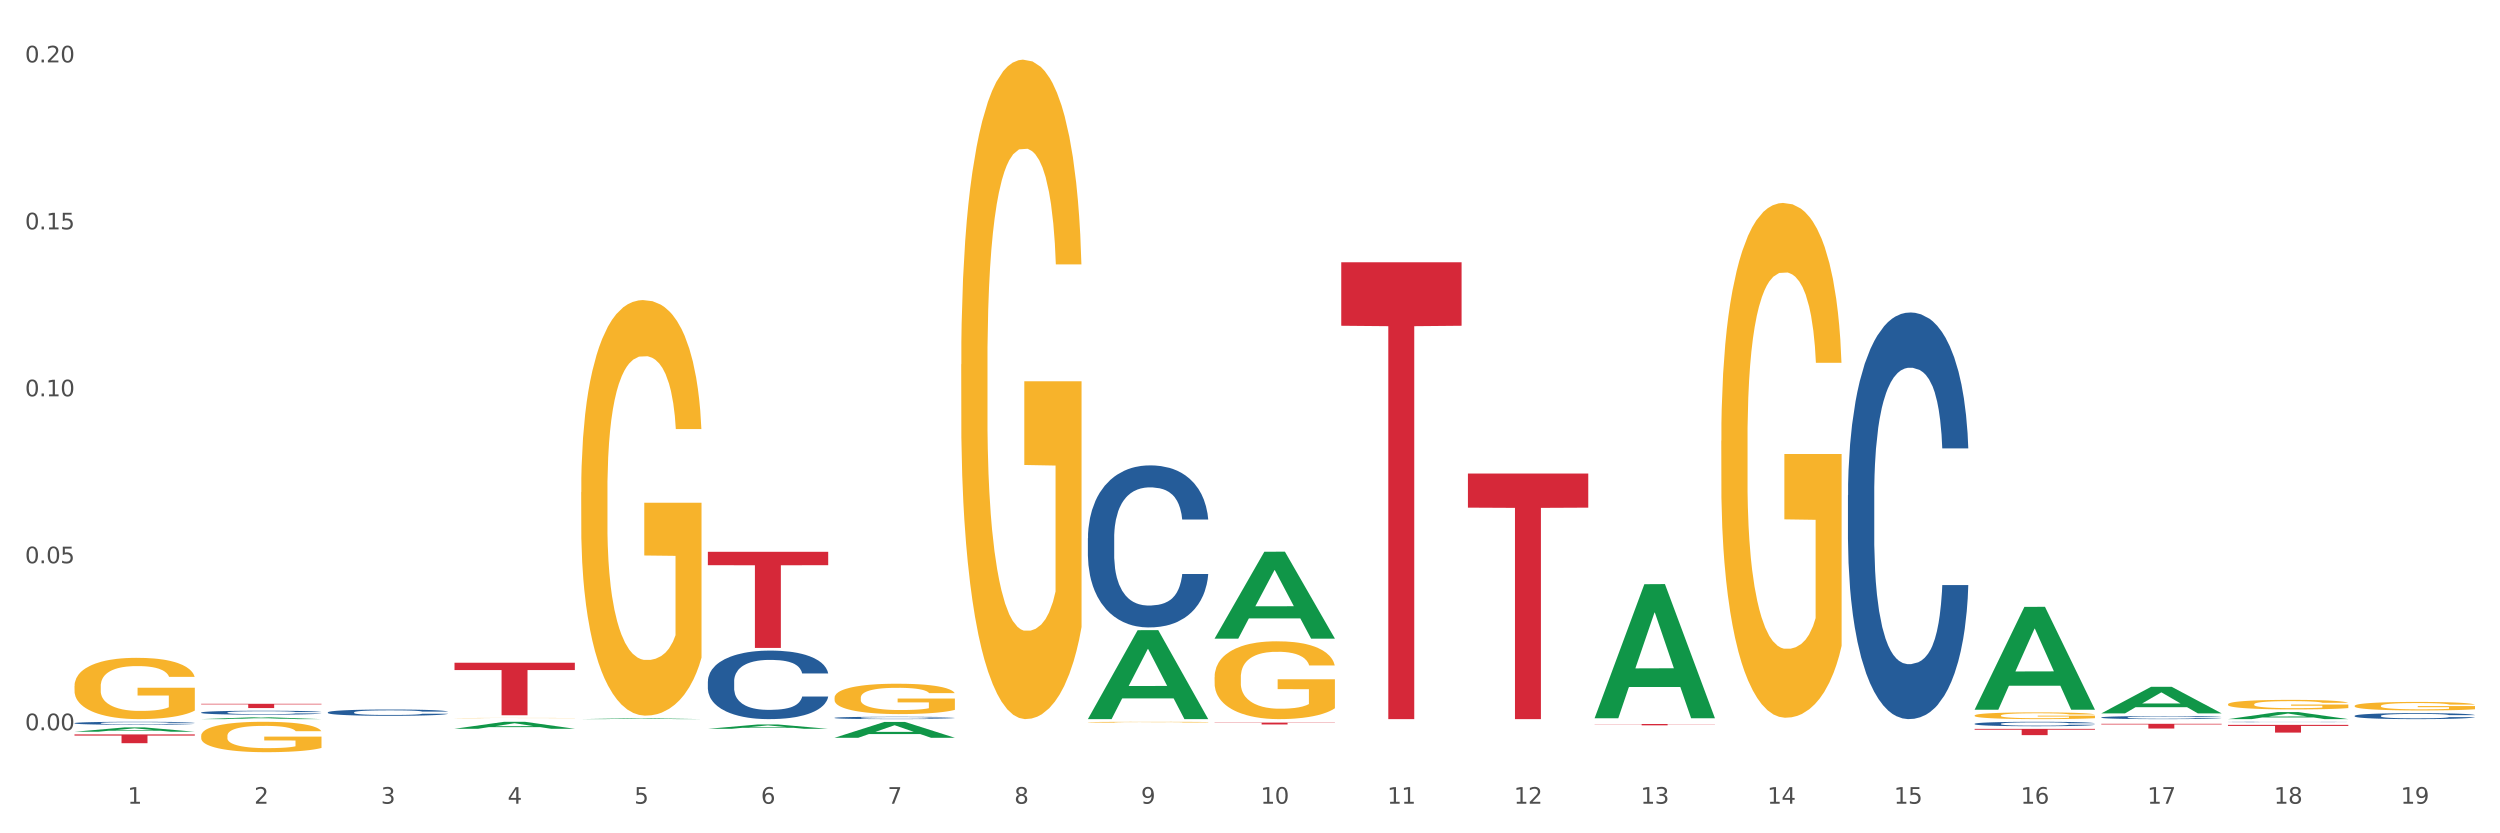 <?xml version="1.0" encoding="utf-8" standalone="no"?>
<!DOCTYPE svg PUBLIC "-//W3C//DTD SVG 1.1//EN"
  "http://www.w3.org/Graphics/SVG/1.1/DTD/svg11.dtd">
<svg xmlns:xlink="http://www.w3.org/1999/xlink" width="1080pt" height="360pt" viewBox="0 0 1080 360" xmlns="http://www.w3.org/2000/svg" version="1.1">
 <rect x="0" y="0" width="1080" height="360" fill="#333333" stroke="none"/>
 <defs>
  <style type="text/css">*{stroke-linejoin: round; stroke-linecap: butt}</style>
 </defs>
 <g id="figure_1">
  <g id="patch_1">
   <path d="M 0 360 
L 1080 360 
L 1080 0 
L 0 0 
z
" style="fill: #ffffff; stroke: #ffffff; stroke-linejoin: miter"/>
  </g>
  <g id="axes_1">
   <g id="matplotlib.axis_1">
    <g id="xtick_1">
     <g id="text_1">
      <!-- 1 -->
      <g style="fill: #4d4d4d" transform="translate(55.115 347.204) scale(0.096 -0.096)">
       <defs>
        <path id="DejaVuSans-31" d="M 794 531 
L 1825 531 
L 1825 4091 
L 703 3866 
L 703 4441 
L 1819 4666 
L 2450 4666 
L 2450 531 
L 3481 531 
L 3481 0 
L 794 0 
L 794 531 
z
" transform="scale(0.016)"/>
       </defs>
       <use xlink:href="#DejaVuSans-31"/>
      </g>
     </g>
    </g>
    <g id="xtick_2">
     <g id="text_2">
      <!-- 2 -->
      <g style="fill: #4d4d4d" transform="translate(109.839 347.204) scale(0.096 -0.096)">
       <defs>
        <path id="DejaVuSans-32" d="M 1228 531 
L 3431 531 
L 3431 0 
L 469 0 
L 469 531 
Q 828 903 1448 1529 
Q 2069 2156 2228 2338 
Q 2531 2678 2651 2914 
Q 2772 3150 2772 3378 
Q 2772 3750 2511 3984 
Q 2250 4219 1831 4219 
Q 1534 4219 1204 4116 
Q 875 4013 500 3803 
L 500 4441 
Q 881 4594 1212 4672 
Q 1544 4750 1819 4750 
Q 2544 4750 2975 4387 
Q 3406 4025 3406 3419 
Q 3406 3131 3298 2873 
Q 3191 2616 2906 2266 
Q 2828 2175 2409 1742 
Q 1991 1309 1228 531 
z
" transform="scale(0.016)"/>
       </defs>
       <use xlink:href="#DejaVuSans-32"/>
      </g>
     </g>
    </g>
    <g id="xtick_3">
     <g id="text_3">
      <!-- 3 -->
      <g style="fill: #4d4d4d" transform="translate(164.564 347.204) scale(0.096 -0.096)">
       <defs>
        <path id="DejaVuSans-33" d="M 2597 2516 
Q 3050 2419 3304 2112 
Q 3559 1806 3559 1356 
Q 3559 666 3084 287 
Q 2609 -91 1734 -91 
Q 1441 -91 1130 -33 
Q 819 25 488 141 
L 488 750 
Q 750 597 1062 519 
Q 1375 441 1716 441 
Q 2309 441 2620 675 
Q 2931 909 2931 1356 
Q 2931 1769 2642 2001 
Q 2353 2234 1838 2234 
L 1294 2234 
L 1294 2753 
L 1863 2753 
Q 2328 2753 2575 2939 
Q 2822 3125 2822 3475 
Q 2822 3834 2567 4026 
Q 2313 4219 1838 4219 
Q 1578 4219 1281 4162 
Q 984 4106 628 3988 
L 628 4550 
Q 988 4650 1302 4700 
Q 1616 4750 1894 4750 
Q 2613 4750 3031 4423 
Q 3450 4097 3450 3541 
Q 3450 3153 3228 2886 
Q 3006 2619 2597 2516 
z
" transform="scale(0.016)"/>
       </defs>
       <use xlink:href="#DejaVuSans-33"/>
      </g>
     </g>
    </g>
    <g id="xtick_4">
     <g id="text_4">
      <!-- 4 -->
      <g style="fill: #4d4d4d" transform="translate(219.288 347.204) scale(0.096 -0.096)">
       <defs>
        <path id="DejaVuSans-34" d="M 2419 4116 
L 825 1625 
L 2419 1625 
L 2419 4116 
z
M 2253 4666 
L 3047 4666 
L 3047 1625 
L 3713 1625 
L 3713 1100 
L 3047 1100 
L 3047 0 
L 2419 0 
L 2419 1100 
L 313 1100 
L 313 1709 
L 2253 4666 
z
" transform="scale(0.016)"/>
       </defs>
       <use xlink:href="#DejaVuSans-34"/>
      </g>
     </g>
    </g>
    <g id="xtick_5">
     <g id="text_5">
      <!-- 5 -->
      <g style="fill: #4d4d4d" transform="translate(274.012 347.204) scale(0.096 -0.096)">
       <defs>
        <path id="DejaVuSans-35" d="M 691 4666 
L 3169 4666 
L 3169 4134 
L 1269 4134 
L 1269 2991 
Q 1406 3038 1543 3061 
Q 1681 3084 1819 3084 
Q 2600 3084 3056 2656 
Q 3513 2228 3513 1497 
Q 3513 744 3044 326 
Q 2575 -91 1722 -91 
Q 1428 -91 1123 -41 
Q 819 9 494 109 
L 494 744 
Q 775 591 1075 516 
Q 1375 441 1709 441 
Q 2250 441 2565 725 
Q 2881 1009 2881 1497 
Q 2881 1984 2565 2268 
Q 2250 2553 1709 2553 
Q 1456 2553 1204 2497 
Q 953 2441 691 2322 
L 691 4666 
z
" transform="scale(0.016)"/>
       </defs>
       <use xlink:href="#DejaVuSans-35"/>
      </g>
     </g>
    </g>
    <g id="xtick_6">
     <g id="text_6">
      <!-- 6 -->
      <g style="fill: #4d4d4d" transform="translate(328.736 347.204) scale(0.096 -0.096)">
       <defs>
        <path id="DejaVuSans-36" d="M 2113 2584 
Q 1688 2584 1439 2293 
Q 1191 2003 1191 1497 
Q 1191 994 1439 701 
Q 1688 409 2113 409 
Q 2538 409 2786 701 
Q 3034 994 3034 1497 
Q 3034 2003 2786 2293 
Q 2538 2584 2113 2584 
z
M 3366 4563 
L 3366 3988 
Q 3128 4100 2886 4159 
Q 2644 4219 2406 4219 
Q 1781 4219 1451 3797 
Q 1122 3375 1075 2522 
Q 1259 2794 1537 2939 
Q 1816 3084 2150 3084 
Q 2853 3084 3261 2657 
Q 3669 2231 3669 1497 
Q 3669 778 3244 343 
Q 2819 -91 2113 -91 
Q 1303 -91 875 529 
Q 447 1150 447 2328 
Q 447 3434 972 4092 
Q 1497 4750 2381 4750 
Q 2619 4750 2861 4703 
Q 3103 4656 3366 4563 
z
" transform="scale(0.016)"/>
       </defs>
       <use xlink:href="#DejaVuSans-36"/>
      </g>
     </g>
    </g>
    <g id="xtick_7">
     <g id="text_7">
      <!-- 7 -->
      <g style="fill: #4d4d4d" transform="translate(383.461 347.204) scale(0.096 -0.096)">
       <defs>
        <path id="DejaVuSans-37" d="M 525 4666 
L 3525 4666 
L 3525 4397 
L 1831 0 
L 1172 0 
L 2766 4134 
L 525 4134 
L 525 4666 
z
" transform="scale(0.016)"/>
       </defs>
       <use xlink:href="#DejaVuSans-37"/>
      </g>
     </g>
    </g>
    <g id="xtick_8">
     <g id="text_8">
      <!-- 8 -->
      <g style="fill: #4d4d4d" transform="translate(438.185 347.204) scale(0.096 -0.096)">
       <defs>
        <path id="DejaVuSans-38" d="M 2034 2216 
Q 1584 2216 1326 1975 
Q 1069 1734 1069 1313 
Q 1069 891 1326 650 
Q 1584 409 2034 409 
Q 2484 409 2743 651 
Q 3003 894 3003 1313 
Q 3003 1734 2745 1975 
Q 2488 2216 2034 2216 
z
M 1403 2484 
Q 997 2584 770 2862 
Q 544 3141 544 3541 
Q 544 4100 942 4425 
Q 1341 4750 2034 4750 
Q 2731 4750 3128 4425 
Q 3525 4100 3525 3541 
Q 3525 3141 3298 2862 
Q 3072 2584 2669 2484 
Q 3125 2378 3379 2068 
Q 3634 1759 3634 1313 
Q 3634 634 3220 271 
Q 2806 -91 2034 -91 
Q 1263 -91 848 271 
Q 434 634 434 1313 
Q 434 1759 690 2068 
Q 947 2378 1403 2484 
z
M 1172 3481 
Q 1172 3119 1398 2916 
Q 1625 2713 2034 2713 
Q 2441 2713 2670 2916 
Q 2900 3119 2900 3481 
Q 2900 3844 2670 4047 
Q 2441 4250 2034 4250 
Q 1625 4250 1398 4047 
Q 1172 3844 1172 3481 
z
" transform="scale(0.016)"/>
       </defs>
       <use xlink:href="#DejaVuSans-38"/>
      </g>
     </g>
    </g>
    <g id="xtick_9">
     <g id="text_9">
      <!-- 9 -->
      <g style="fill: #4d4d4d" transform="translate(492.909 347.204) scale(0.096 -0.096)">
       <defs>
        <path id="DejaVuSans-39" d="M 703 97 
L 703 672 
Q 941 559 1184 500 
Q 1428 441 1663 441 
Q 2288 441 2617 861 
Q 2947 1281 2994 2138 
Q 2813 1869 2534 1725 
Q 2256 1581 1919 1581 
Q 1219 1581 811 2004 
Q 403 2428 403 3163 
Q 403 3881 828 4315 
Q 1253 4750 1959 4750 
Q 2769 4750 3195 4129 
Q 3622 3509 3622 2328 
Q 3622 1225 3098 567 
Q 2575 -91 1691 -91 
Q 1453 -91 1209 -44 
Q 966 3 703 97 
z
M 1959 2075 
Q 2384 2075 2632 2365 
Q 2881 2656 2881 3163 
Q 2881 3666 2632 3958 
Q 2384 4250 1959 4250 
Q 1534 4250 1286 3958 
Q 1038 3666 1038 3163 
Q 1038 2656 1286 2365 
Q 1534 2075 1959 2075 
z
" transform="scale(0.016)"/>
       </defs>
       <use xlink:href="#DejaVuSans-39"/>
      </g>
     </g>
    </g>
    <g id="xtick_10">
     <g id="text_10">
      <!-- 10 -->
      <g style="fill: #4d4d4d" transform="translate(544.58 347.204) scale(0.096 -0.096)">
       <defs>
        <path id="DejaVuSans-30" d="M 2034 4250 
Q 1547 4250 1301 3770 
Q 1056 3291 1056 2328 
Q 1056 1369 1301 889 
Q 1547 409 2034 409 
Q 2525 409 2770 889 
Q 3016 1369 3016 2328 
Q 3016 3291 2770 3770 
Q 2525 4250 2034 4250 
z
M 2034 4750 
Q 2819 4750 3233 4129 
Q 3647 3509 3647 2328 
Q 3647 1150 3233 529 
Q 2819 -91 2034 -91 
Q 1250 -91 836 529 
Q 422 1150 422 2328 
Q 422 3509 836 4129 
Q 1250 4750 2034 4750 
z
" transform="scale(0.016)"/>
       </defs>
       <use xlink:href="#DejaVuSans-31"/>
       <use xlink:href="#DejaVuSans-30" transform="translate(63.623 0)"/>
      </g>
     </g>
    </g>
    <g id="xtick_11">
     <g id="text_11">
      <!-- 11 -->
      <g style="fill: #4d4d4d" transform="translate(599.304 347.204) scale(0.096 -0.096)">
       <use xlink:href="#DejaVuSans-31"/>
       <use xlink:href="#DejaVuSans-31" transform="translate(63.623 0)"/>
      </g>
     </g>
    </g>
    <g id="xtick_12">
     <g id="text_12">
      <!-- 12 -->
      <g style="fill: #4d4d4d" transform="translate(654.028 347.204) scale(0.096 -0.096)">
       <use xlink:href="#DejaVuSans-31"/>
       <use xlink:href="#DejaVuSans-32" transform="translate(63.623 0)"/>
      </g>
     </g>
    </g>
    <g id="xtick_13">
     <g id="text_13">
      <!-- 13 -->
      <g style="fill: #4d4d4d" transform="translate(708.752 347.204) scale(0.096 -0.096)">
       <use xlink:href="#DejaVuSans-31"/>
       <use xlink:href="#DejaVuSans-33" transform="translate(63.623 0)"/>
      </g>
     </g>
    </g>
    <g id="xtick_14">
     <g id="text_14">
      <!-- 14 -->
      <g style="fill: #4d4d4d" transform="translate(763.477 347.204) scale(0.096 -0.096)">
       <use xlink:href="#DejaVuSans-31"/>
       <use xlink:href="#DejaVuSans-34" transform="translate(63.623 0)"/>
      </g>
     </g>
    </g>
    <g id="xtick_15">
     <g id="text_15">
      <!-- 15 -->
      <g style="fill: #4d4d4d" transform="translate(818.201 347.204) scale(0.096 -0.096)">
       <use xlink:href="#DejaVuSans-31"/>
       <use xlink:href="#DejaVuSans-35" transform="translate(63.623 0)"/>
      </g>
     </g>
    </g>
    <g id="xtick_16">
     <g id="text_16">
      <!-- 16 -->
      <g style="fill: #4d4d4d" transform="translate(872.925 347.204) scale(0.096 -0.096)">
       <use xlink:href="#DejaVuSans-31"/>
       <use xlink:href="#DejaVuSans-36" transform="translate(63.623 0)"/>
      </g>
     </g>
    </g>
    <g id="xtick_17">
     <g id="text_17">
      <!-- 17 -->
      <g style="fill: #4d4d4d" transform="translate(927.649 347.204) scale(0.096 -0.096)">
       <use xlink:href="#DejaVuSans-31"/>
       <use xlink:href="#DejaVuSans-37" transform="translate(63.623 0)"/>
      </g>
     </g>
    </g>
    <g id="xtick_18">
     <g id="text_18">
      <!-- 18 -->
      <g style="fill: #4d4d4d" transform="translate(982.374 347.204) scale(0.096 -0.096)">
       <use xlink:href="#DejaVuSans-31"/>
       <use xlink:href="#DejaVuSans-38" transform="translate(63.623 0)"/>
      </g>
     </g>
    </g>
    <g id="xtick_19">
     <g id="text_19">
      <!-- 19 -->
      <g style="fill: #4d4d4d" transform="translate(1037.098 347.204) scale(0.096 -0.096)">
       <use xlink:href="#DejaVuSans-31"/>
       <use xlink:href="#DejaVuSans-39" transform="translate(63.623 0)"/>
      </g>
     </g>
    </g>
    <g id="xtick_20"/>
    <g id="xtick_21"/>
    <g id="xtick_22"/>
    <g id="xtick_23"/>
    <g id="xtick_24"/>
    <g id="xtick_25"/>
    <g id="xtick_26"/>
    <g id="xtick_27"/>
    <g id="xtick_28"/>
    <g id="xtick_29"/>
    <g id="xtick_30"/>
    <g id="xtick_31"/>
    <g id="xtick_32"/>
    <g id="xtick_33"/>
    <g id="xtick_34"/>
    <g id="xtick_35"/>
    <g id="xtick_36"/>
    <g id="xtick_37"/>
   </g>
   <g id="matplotlib.axis_2">
    <g id="ytick_1">
     <g id="text_20">
      <!-- 0.00 -->
      <g style="fill: #4d4d4d" transform="translate(10.8 315.455) scale(0.096 -0.096)">
       <defs>
        <path id="DejaVuSans-2e" d="M 684 794 
L 1344 794 
L 1344 0 
L 684 0 
L 684 794 
z
" transform="scale(0.016)"/>
       </defs>
       <use xlink:href="#DejaVuSans-30"/>
       <use xlink:href="#DejaVuSans-2e" transform="translate(63.623 0)"/>
       <use xlink:href="#DejaVuSans-30" transform="translate(95.41 0)"/>
       <use xlink:href="#DejaVuSans-30" transform="translate(159.033 0)"/>
      </g>
     </g>
    </g>
    <g id="ytick_2">
     <g id="text_21">
      <!-- 0.05 -->
      <g style="fill: #4d4d4d" transform="translate(10.8 243.332) scale(0.096 -0.096)">
       <use xlink:href="#DejaVuSans-30"/>
       <use xlink:href="#DejaVuSans-2e" transform="translate(63.623 0)"/>
       <use xlink:href="#DejaVuSans-30" transform="translate(95.41 0)"/>
       <use xlink:href="#DejaVuSans-35" transform="translate(159.033 0)"/>
      </g>
     </g>
    </g>
    <g id="ytick_3">
     <g id="text_22">
      <!-- 0.10 -->
      <g style="fill: #4d4d4d" transform="translate(10.8 171.209) scale(0.096 -0.096)">
       <use xlink:href="#DejaVuSans-30"/>
       <use xlink:href="#DejaVuSans-2e" transform="translate(63.623 0)"/>
       <use xlink:href="#DejaVuSans-31" transform="translate(95.41 0)"/>
       <use xlink:href="#DejaVuSans-30" transform="translate(159.033 0)"/>
      </g>
     </g>
    </g>
    <g id="ytick_4">
     <g id="text_23">
      <!-- 0.15 -->
      <g style="fill: #4d4d4d" transform="translate(10.8 99.087) scale(0.096 -0.096)">
       <use xlink:href="#DejaVuSans-30"/>
       <use xlink:href="#DejaVuSans-2e" transform="translate(63.623 0)"/>
       <use xlink:href="#DejaVuSans-31" transform="translate(95.41 0)"/>
       <use xlink:href="#DejaVuSans-35" transform="translate(159.033 0)"/>
      </g>
     </g>
    </g>
    <g id="ytick_5">
     <g id="text_24">
      <!-- 0.20 -->
      <g style="fill: #4d4d4d" transform="translate(10.8 26.964) scale(0.096 -0.096)">
       <use xlink:href="#DejaVuSans-30"/>
       <use xlink:href="#DejaVuSans-2e" transform="translate(63.623 0)"/>
       <use xlink:href="#DejaVuSans-32" transform="translate(95.41 0)"/>
       <use xlink:href="#DejaVuSans-30" transform="translate(159.033 0)"/>
      </g>
     </g>
    </g>
    <g id="ytick_6"/>
    <g id="ytick_7"/>
    <g id="ytick_8"/>
    <g id="ytick_9"/>
   </g>
   <g id="PolyCollection_1">
    <path d="M 32.175 316.11 
L 32.229 316.109 
L 53.667 314.249 
L 62.564 314.247 
L 84.163 316.114 
L 73.873 316.114 
L 69.21 315.679 
L 47.075 315.679 
L 46.914 315.686 
L 42.412 316.114 
L 32.175 316.114 
L 32.175 316.11 
L 49.862 315.42 
L 66.423 315.418 
L 58.223 314.645 
L 58.115 314.641 
L 58.008 314.647 
L 49.808 315.418 
L 49.862 315.42 
L 32.175 316.11 
z
" clip-path="url(#p3633e4a717)" style="fill: #109648"/>
    <path d="M 86.899 310.662 
L 86.953 310.661 
L 108.391 309.895 
L 117.288 309.894 
L 138.887 310.663 
L 128.597 310.663 
L 123.934 310.484 
L 101.799 310.484 
L 101.638 310.487 
L 97.136 310.663 
L 86.899 310.663 
L 86.899 310.662 
L 104.586 310.377 
L 121.147 310.376 
L 112.947 310.058 
L 112.84 310.057 
L 112.733 310.059 
L 104.532 310.376 
L 104.586 310.377 
L 86.899 310.662 
z
" clip-path="url(#p3633e4a717)" style="fill: #109648"/>
    <path d="M 196.348 314.824 
L 196.401 314.822 
L 217.84 311.81 
L 226.737 311.807 
L 248.336 314.83 
L 238.045 314.83 
L 233.383 314.126 
L 211.247 314.126 
L 211.087 314.138 
L 206.585 314.83 
L 196.348 314.83 
L 196.348 314.824 
L 214.034 313.706 
L 230.596 313.703 
L 222.395 312.452 
L 222.288 312.446 
L 222.181 312.454 
L 213.981 313.703 
L 214.034 313.706 
L 196.348 314.824 
z
" clip-path="url(#p3633e4a717)" style="fill: #109648"/>
    <path d="M 251.072 310.662 
L 251.126 310.662 
L 272.564 310.303 
L 281.461 310.303 
L 303.06 310.663 
L 292.77 310.663 
L 288.107 310.579 
L 265.972 310.579 
L 265.811 310.581 
L 261.309 310.663 
L 251.072 310.663 
L 251.072 310.662 
L 268.759 310.529 
L 285.32 310.529 
L 277.12 310.38 
L 277.013 310.379 
L 276.905 310.38 
L 268.705 310.529 
L 268.759 310.529 
L 251.072 310.662 
z
" clip-path="url(#p3633e4a717)" style="fill: #109648"/>
    <path d="M 305.796 314.848 
L 305.85 314.846 
L 327.288 312.977 
L 336.185 312.975 
L 357.784 314.851 
L 347.494 314.851 
L 342.831 314.414 
L 320.696 314.414 
L 320.535 314.421 
L 316.033 314.851 
L 305.796 314.851 
L 305.796 314.848 
L 323.483 314.154 
L 340.044 314.152 
L 331.844 313.375 
L 331.737 313.371 
L 331.63 313.377 
L 323.429 314.152 
L 323.483 314.154 
L 305.796 314.848 
z
" clip-path="url(#p3633e4a717)" style="fill: #109648"/>
    <path d="M 86.899 304.054 
L 138.887 304.054 
L 138.887 304.309 
L 118.437 304.311 
L 118.437 305.887 
L 107.226 305.887 
L 107.226 304.311 
L 86.899 304.309 
L 86.899 304.056 
L 86.899 304.054 
z
" clip-path="url(#p3633e4a717)" style="fill: #d62839"/>
    <path d="M 196.348 286.302 
L 248.336 286.302 
L 248.336 289.457 
L 227.886 289.478 
L 227.886 309.007 
L 216.675 309.007 
L 216.675 289.478 
L 196.348 289.457 
L 196.348 286.323 
L 196.348 286.302 
z
" clip-path="url(#p3633e4a717)" style="fill: #d62839"/>
    <path d="M 305.796 238.389 
L 357.784 238.389 
L 357.784 244.159 
L 337.334 244.198 
L 337.334 279.91 
L 326.123 279.91 
L 326.123 244.198 
L 305.796 244.159 
L 305.796 238.428 
L 305.796 238.389 
z
" clip-path="url(#p3633e4a717)" style="fill: #d62839"/>
    <path d="M 688.866 312.776 
L 740.854 312.776 
L 740.854 312.856 
L 720.404 312.857 
L 720.404 313.353 
L 709.193 313.353 
L 709.193 312.857 
L 688.866 312.856 
L 688.866 312.776 
L 688.866 312.776 
z
" clip-path="url(#p3633e4a717)" style="fill: #d62839"/>
    <path d="M 524.693 312.161 
L 576.682 312.161 
L 576.682 312.273 
L 556.231 312.274 
L 556.231 312.97 
L 545.021 312.97 
L 545.021 312.274 
L 524.693 312.273 
L 524.693 312.161 
L 524.693 312.161 
z
" clip-path="url(#p3633e4a717)" style="fill: #d62839"/>
    <path d="M 579.418 113.3 
L 631.406 113.3 
L 631.406 140.727 
L 610.956 140.912 
L 610.956 310.663 
L 599.745 310.663 
L 599.745 140.912 
L 579.418 140.727 
L 579.418 113.485 
L 579.418 113.3 
z
" clip-path="url(#p3633e4a717)" style="fill: #d62839"/>
    <path d="M 634.142 204.558 
L 686.13 204.558 
L 686.13 219.303 
L 665.68 219.403 
L 665.68 310.663 
L 654.469 310.663 
L 654.469 219.403 
L 634.142 219.303 
L 634.142 204.658 
L 634.142 204.558 
z
" clip-path="url(#p3633e4a717)" style="fill: #d62839"/>
    <path d="M 907.763 312.669 
L 959.751 312.669 
L 959.751 312.957 
L 939.301 312.959 
L 939.301 314.739 
L 928.09 314.739 
L 928.09 312.959 
L 907.763 312.957 
L 907.763 312.671 
L 907.763 312.669 
z
" clip-path="url(#p3633e4a717)" style="fill: #d62839"/>
    <path d="M 853.039 314.879 
L 905.027 314.879 
L 905.027 315.256 
L 884.577 315.258 
L 884.577 317.591 
L 873.366 317.591 
L 873.366 315.258 
L 853.039 315.256 
L 853.039 314.881 
L 853.039 314.879 
z
" clip-path="url(#p3633e4a717)" style="fill: #d62839"/>
    <path d="M 962.488 313.142 
L 1014.476 313.142 
L 1014.476 313.607 
L 994.025 313.61 
L 994.025 316.49 
L 982.815 316.49 
L 982.815 313.61 
L 962.488 313.607 
L 962.488 313.145 
L 962.488 313.142 
z
" clip-path="url(#p3633e4a717)" style="fill: #d62839"/>
    <path d="M 907.763 308.16 
L 907.817 308.15 
L 929.255 296.706 
L 938.152 296.695 
L 959.751 308.182 
L 949.461 308.182 
L 944.798 305.507 
L 922.663 305.507 
L 922.502 305.55 
L 918 308.182 
L 907.763 308.182 
L 907.763 308.16 
L 925.45 303.911 
L 942.011 303.9 
L 933.811 299.144 
L 933.704 299.122 
L 933.597 299.154 
L 925.396 303.9 
L 925.45 303.911 
L 907.763 308.16 
z
" clip-path="url(#p3633e4a717)" style="fill: #109648"/>
    <path d="M 360.521 310.098 
L 360.582 310.097 
L 360.582 310.071 
L 360.766 310.035 
L 361.442 309.97 
L 362.303 309.92 
L 363.778 309.862 
L 364.576 309.838 
L 365.621 309.811 
L 367.772 309.766 
L 370.23 309.729 
L 371.951 309.708 
L 373.241 309.695 
L 376.129 309.672 
L 377.789 309.662 
L 379.509 309.653 
L 380.984 309.647 
L 383.442 309.641 
L 385.409 309.638 
L 387.682 309.637 
L 389.587 309.638 
L 392.107 309.642 
L 395.794 309.653 
L 397.207 309.66 
L 399.112 309.671 
L 401.079 309.686 
L 402.676 309.701 
L 404.52 309.722 
L 406.425 309.751 
L 408.269 309.786 
L 409.559 309.819 
L 410.604 309.854 
L 411.525 309.896 
L 412.201 309.942 
L 412.509 309.98 
L 401.263 309.98 
L 400.956 309.945 
L 400.341 309.908 
L 399.727 309.883 
L 399.051 309.862 
L 398.006 309.839 
L 397.084 309.824 
L 395.548 309.806 
L 394.135 309.795 
L 392.967 309.788 
L 391.554 309.782 
L 388.543 309.777 
L 386.392 309.777 
L 385.04 309.779 
L 383.381 309.783 
L 381.967 309.79 
L 380.308 309.801 
L 379.018 309.813 
L 377.727 309.829 
L 376.99 309.841 
L 375.884 309.861 
L 375.146 309.878 
L 374.163 309.907 
L 373.61 309.928 
L 372.627 309.981 
L 372.196 310.02 
L 372.012 310.048 
L 371.889 310.078 
L 371.889 310.224 
L 372.258 310.289 
L 372.565 310.317 
L 373.057 310.349 
L 373.979 310.391 
L 375.33 310.431 
L 376.744 310.46 
L 377.911 310.478 
L 379.018 310.491 
L 380.124 310.501 
L 381.476 310.51 
L 382.582 310.516 
L 384.241 310.522 
L 386.207 310.524 
L 387.744 310.524 
L 390.878 310.52 
L 392.291 310.515 
L 393.643 310.509 
L 395.118 310.498 
L 396.285 310.487 
L 396.961 310.479 
L 398.068 310.461 
L 398.928 310.442 
L 399.665 310.42 
L 400.157 310.402 
L 400.71 310.374 
L 401.14 310.342 
L 401.263 310.325 
L 412.509 310.325 
L 412.263 310.359 
L 411.833 310.391 
L 410.972 310.435 
L 410.296 310.461 
L 409.252 310.492 
L 408.146 310.518 
L 406.609 310.547 
L 405.196 310.569 
L 403.721 310.587 
L 402.123 310.604 
L 399.235 310.628 
L 398.19 310.634 
L 395.978 310.645 
L 394.258 310.652 
L 391.738 310.658 
L 389.157 310.662 
L 386.453 310.663 
L 384.057 310.661 
L 381.414 310.656 
L 379.755 310.65 
L 377.911 310.642 
L 375.761 310.628 
L 373.733 310.613 
L 371.828 310.594 
L 370.046 310.572 
L 368.386 310.548 
L 366.236 310.508 
L 364.638 310.468 
L 363.47 310.432 
L 362.671 310.401 
L 361.873 310.361 
L 361.442 310.334 
L 360.766 310.269 
L 360.521 310.208 
L 360.521 310.098 
z
" clip-path="url(#p3633e4a717)" style="fill: #255c99"/>
    <path d="M 469.969 232.5 
L 470.031 232.436 
L 470.031 230.646 
L 470.215 228.216 
L 470.891 223.74 
L 471.751 220.351 
L 473.226 216.386 
L 474.025 214.724 
L 475.07 212.869 
L 477.22 209.864 
L 479.679 207.306 
L 481.399 205.899 
L 482.69 205.004 
L 485.578 203.406 
L 487.237 202.702 
L 488.958 202.127 
L 490.433 201.743 
L 492.891 201.295 
L 494.857 201.104 
L 497.131 201.04 
L 499.036 201.104 
L 501.555 201.359 
L 505.242 202.127 
L 506.656 202.574 
L 508.561 203.342 
L 510.527 204.365 
L 512.125 205.388 
L 513.969 206.859 
L 515.874 208.777 
L 517.717 211.207 
L 519.008 213.445 
L 520.052 215.811 
L 520.974 218.688 
L 521.65 221.821 
L 521.957 224.443 
L 510.712 224.443 
L 510.404 222.077 
L 509.79 219.519 
L 509.175 217.793 
L 508.499 216.386 
L 507.455 214.788 
L 506.533 213.764 
L 504.997 212.55 
L 503.583 211.782 
L 502.416 211.335 
L 501.002 210.951 
L 497.991 210.567 
L 495.84 210.567 
L 494.488 210.695 
L 492.829 211.015 
L 491.416 211.462 
L 489.757 212.23 
L 488.466 213.061 
L 487.176 214.148 
L 486.438 214.915 
L 485.332 216.322 
L 484.595 217.473 
L 483.611 219.455 
L 483.058 220.862 
L 482.075 224.507 
L 481.645 227.193 
L 481.461 229.047 
L 481.338 231.093 
L 481.338 241.068 
L 481.706 245.544 
L 482.014 247.463 
L 482.505 249.637 
L 483.427 252.45 
L 484.779 255.2 
L 486.192 257.182 
L 487.36 258.397 
L 488.466 259.292 
L 489.572 259.996 
L 490.924 260.635 
L 492.03 261.019 
L 493.69 261.402 
L 495.656 261.594 
L 497.192 261.594 
L 500.326 261.274 
L 501.74 260.955 
L 503.092 260.507 
L 504.566 259.804 
L 505.734 259.036 
L 506.41 258.461 
L 507.516 257.246 
L 508.376 255.967 
L 509.114 254.496 
L 509.605 253.218 
L 510.159 251.299 
L 510.589 249.125 
L 510.712 247.974 
L 521.957 247.974 
L 521.711 250.276 
L 521.281 252.514 
L 520.421 255.519 
L 519.745 257.246 
L 518.7 259.356 
L 517.594 261.147 
L 516.058 263.129 
L 514.645 264.599 
L 513.17 265.878 
L 511.572 267.029 
L 508.684 268.628 
L 507.639 269.075 
L 505.427 269.843 
L 503.706 270.29 
L 501.187 270.738 
L 498.606 270.994 
L 495.902 271.058 
L 493.505 270.93 
L 490.863 270.546 
L 489.204 270.163 
L 487.36 269.587 
L 485.209 268.692 
L 483.181 267.605 
L 481.276 266.326 
L 479.494 264.855 
L 477.835 263.193 
L 475.684 260.443 
L 474.086 257.758 
L 472.919 255.264 
L 472.12 253.154 
L 471.321 250.468 
L 470.891 248.614 
L 470.215 244.138 
L 469.969 239.981 
L 469.969 232.5 
z
" clip-path="url(#p3633e4a717)" style="fill: #255c99"/>
    <path d="M 798.315 213.922 
L 798.376 213.762 
L 798.376 209.27 
L 798.561 203.173 
L 799.237 191.943 
L 800.097 183.44 
L 801.572 173.493 
L 802.371 169.322 
L 803.415 164.669 
L 805.566 157.129 
L 808.024 150.712 
L 809.745 147.182 
L 811.035 144.936 
L 813.924 140.925 
L 815.583 139.161 
L 817.303 137.717 
L 818.778 136.754 
L 821.236 135.631 
L 823.203 135.15 
L 825.476 134.989 
L 827.381 135.15 
L 829.901 135.792 
L 833.588 137.717 
L 835.001 138.84 
L 836.906 140.765 
L 838.873 143.332 
L 840.471 145.899 
L 842.314 149.589 
L 844.219 154.402 
L 846.063 160.498 
L 847.353 166.113 
L 848.398 172.049 
L 849.32 179.269 
L 849.996 187.13 
L 850.303 193.708 
L 839.057 193.708 
L 838.75 187.772 
L 838.135 181.354 
L 837.521 177.023 
L 836.845 173.493 
L 835.8 169.482 
L 834.879 166.916 
L 833.342 163.867 
L 831.929 161.942 
L 830.761 160.819 
L 829.348 159.856 
L 826.337 158.894 
L 824.186 158.894 
L 822.834 159.215 
L 821.175 160.017 
L 819.761 161.14 
L 818.102 163.065 
L 816.812 165.151 
L 815.521 167.878 
L 814.784 169.803 
L 813.678 173.333 
L 812.94 176.221 
L 811.957 181.194 
L 811.404 184.724 
L 810.421 193.868 
L 809.991 200.606 
L 809.806 205.259 
L 809.683 210.393 
L 809.683 235.42 
L 810.052 246.651 
L 810.359 251.464 
L 810.851 256.918 
L 811.773 263.977 
L 813.125 270.876 
L 814.538 275.849 
L 815.706 278.897 
L 816.812 281.144 
L 817.918 282.908 
L 819.27 284.513 
L 820.376 285.475 
L 822.035 286.438 
L 824.002 286.919 
L 825.538 286.919 
L 828.672 286.117 
L 830.085 285.315 
L 831.437 284.192 
L 832.912 282.427 
L 834.08 280.502 
L 834.756 279.058 
L 835.862 276.01 
L 836.722 272.801 
L 837.46 269.111 
L 837.951 265.902 
L 838.504 261.089 
L 838.934 255.635 
L 839.057 252.747 
L 850.303 252.747 
L 850.057 258.523 
L 849.627 264.138 
L 848.767 271.678 
L 848.091 276.01 
L 847.046 281.304 
L 845.94 285.796 
L 844.404 290.77 
L 842.99 294.459 
L 841.515 297.668 
L 839.918 300.556 
L 837.029 304.567 
L 835.985 305.69 
L 833.772 307.615 
L 832.052 308.738 
L 829.532 309.861 
L 826.951 310.503 
L 824.247 310.663 
L 821.851 310.342 
L 819.208 309.38 
L 817.549 308.417 
L 815.706 306.973 
L 813.555 304.727 
L 811.527 302 
L 809.622 298.791 
L 807.84 295.101 
L 806.181 290.93 
L 804.03 284.031 
L 802.432 277.293 
L 801.265 271.036 
L 800.466 265.742 
L 799.667 259.004 
L 799.237 254.351 
L 798.561 243.121 
L 798.315 232.693 
L 798.315 213.922 
z
" clip-path="url(#p3633e4a717)" style="fill: #255c99"/>
    <path d="M 853.039 312.673 
L 853.101 312.672 
L 853.101 312.622 
L 853.285 312.555 
L 853.961 312.432 
L 854.821 312.339 
L 856.296 312.23 
L 857.095 312.184 
L 858.14 312.133 
L 860.29 312.05 
L 862.748 311.98 
L 864.469 311.941 
L 865.76 311.916 
L 868.648 311.872 
L 870.307 311.853 
L 872.028 311.837 
L 873.503 311.827 
L 875.961 311.814 
L 877.927 311.809 
L 880.201 311.807 
L 882.106 311.809 
L 884.625 311.816 
L 888.312 311.837 
L 889.726 311.85 
L 891.631 311.871 
L 893.597 311.899 
L 895.195 311.927 
L 897.038 311.968 
L 898.943 312.02 
L 900.787 312.087 
L 902.077 312.149 
L 903.122 312.214 
L 904.044 312.293 
L 904.72 312.379 
L 905.027 312.452 
L 893.782 312.452 
L 893.474 312.386 
L 892.86 312.316 
L 892.245 312.269 
L 891.569 312.23 
L 890.525 312.186 
L 889.603 312.158 
L 888.067 312.124 
L 886.653 312.103 
L 885.486 312.091 
L 884.072 312.08 
L 881.061 312.07 
L 878.91 312.07 
L 877.558 312.073 
L 875.899 312.082 
L 874.486 312.094 
L 872.827 312.115 
L 871.536 312.138 
L 870.246 312.168 
L 869.508 312.189 
L 868.402 312.228 
L 867.665 312.26 
L 866.681 312.314 
L 866.128 312.353 
L 865.145 312.453 
L 864.715 312.527 
L 864.531 312.578 
L 864.408 312.635 
L 864.408 312.909 
L 864.776 313.032 
L 865.084 313.085 
L 865.575 313.145 
L 866.497 313.223 
L 867.849 313.298 
L 869.262 313.353 
L 870.43 313.386 
L 871.536 313.411 
L 872.642 313.43 
L 873.994 313.448 
L 875.1 313.458 
L 876.759 313.469 
L 878.726 313.474 
L 880.262 313.474 
L 883.396 313.465 
L 884.81 313.457 
L 886.162 313.444 
L 887.636 313.425 
L 888.804 313.404 
L 889.48 313.388 
L 890.586 313.355 
L 891.446 313.319 
L 892.184 313.279 
L 892.675 313.244 
L 893.228 313.191 
L 893.659 313.131 
L 893.782 313.099 
L 905.027 313.099 
L 904.781 313.163 
L 904.351 313.224 
L 903.491 313.307 
L 902.815 313.355 
L 901.77 313.413 
L 900.664 313.462 
L 899.128 313.516 
L 897.714 313.557 
L 896.24 313.592 
L 894.642 313.624 
L 891.754 313.668 
L 890.709 313.68 
L 888.497 313.701 
L 886.776 313.714 
L 884.257 313.726 
L 881.676 313.733 
L 878.972 313.735 
L 876.575 313.731 
L 873.933 313.721 
L 872.273 313.71 
L 870.43 313.694 
L 868.279 313.67 
L 866.251 313.64 
L 864.346 313.604 
L 862.564 313.564 
L 860.905 313.518 
L 858.754 313.443 
L 857.156 313.369 
L 855.989 313.3 
L 855.19 313.242 
L 854.391 313.168 
L 853.961 313.117 
L 853.285 312.994 
L 853.039 312.879 
L 853.039 312.673 
z
" clip-path="url(#p3633e4a717)" style="fill: #255c99"/>
    <path d="M 907.763 309.927 
L 907.825 309.926 
L 907.825 309.892 
L 908.009 309.845 
L 908.685 309.76 
L 909.545 309.695 
L 911.02 309.619 
L 911.819 309.588 
L 912.864 309.552 
L 915.015 309.495 
L 917.473 309.446 
L 919.193 309.419 
L 920.484 309.402 
L 923.372 309.371 
L 925.031 309.358 
L 926.752 309.347 
L 928.227 309.34 
L 930.685 309.331 
L 932.651 309.327 
L 934.925 309.326 
L 936.83 309.327 
L 939.35 309.332 
L 943.037 309.347 
L 944.45 309.356 
L 946.355 309.37 
L 948.321 309.39 
L 949.919 309.409 
L 951.763 309.437 
L 953.668 309.474 
L 955.511 309.52 
L 956.802 309.563 
L 957.846 309.608 
L 958.768 309.663 
L 959.444 309.723 
L 959.751 309.773 
L 948.506 309.773 
L 948.199 309.728 
L 947.584 309.679 
L 946.97 309.646 
L 946.294 309.619 
L 945.249 309.589 
L 944.327 309.569 
L 942.791 309.546 
L 941.377 309.531 
L 940.21 309.523 
L 938.796 309.515 
L 935.785 309.508 
L 933.635 309.508 
L 932.283 309.511 
L 930.623 309.517 
L 929.21 309.525 
L 927.551 309.54 
L 926.26 309.556 
L 924.97 309.577 
L 924.232 309.591 
L 923.126 309.618 
L 922.389 309.64 
L 921.406 309.678 
L 920.853 309.705 
L 919.869 309.774 
L 919.439 309.826 
L 919.255 309.861 
L 919.132 309.9 
L 919.132 310.091 
L 919.501 310.176 
L 919.808 310.213 
L 920.3 310.254 
L 921.221 310.308 
L 922.573 310.36 
L 923.987 310.398 
L 925.154 310.421 
L 926.26 310.439 
L 927.366 310.452 
L 928.718 310.464 
L 929.825 310.471 
L 931.484 310.479 
L 933.45 310.482 
L 934.986 310.482 
L 938.12 310.476 
L 939.534 310.47 
L 940.886 310.462 
L 942.361 310.448 
L 943.528 310.434 
L 944.204 310.423 
L 945.31 310.399 
L 946.171 310.375 
L 946.908 310.347 
L 947.4 310.323 
L 947.953 310.286 
L 948.383 310.244 
L 948.506 310.222 
L 959.751 310.222 
L 959.506 310.266 
L 959.075 310.309 
L 958.215 310.366 
L 957.539 310.399 
L 956.495 310.44 
L 955.388 310.474 
L 953.852 310.512 
L 952.439 310.54 
L 950.964 310.564 
L 949.366 310.586 
L 946.478 310.617 
L 945.433 310.625 
L 943.221 310.64 
L 941.5 310.649 
L 938.981 310.657 
L 936.4 310.662 
L 933.696 310.663 
L 931.299 310.661 
L 928.657 310.653 
L 926.998 310.646 
L 925.154 310.635 
L 923.003 310.618 
L 920.975 310.597 
L 919.07 310.573 
L 917.288 310.545 
L 915.629 310.513 
L 913.478 310.46 
L 911.881 310.409 
L 910.713 310.362 
L 909.914 310.321 
L 909.115 310.27 
L 908.685 310.235 
L 908.009 310.149 
L 907.763 310.07 
L 907.763 309.927 
z
" clip-path="url(#p3633e4a717)" style="fill: #255c99"/>
    <path d="M 962.488 311.893 
L 962.549 311.893 
L 962.549 311.888 
L 962.733 311.881 
L 963.409 311.869 
L 964.27 311.86 
L 965.745 311.849 
L 966.543 311.845 
L 967.588 311.839 
L 969.739 311.831 
L 972.197 311.824 
L 973.918 311.821 
L 975.208 311.818 
L 978.096 311.814 
L 979.756 311.812 
L 981.476 311.81 
L 982.951 311.809 
L 985.409 311.808 
L 987.376 311.808 
L 989.649 311.807 
L 991.554 311.808 
L 994.074 311.808 
L 997.761 311.81 
L 999.174 311.812 
L 1001.079 311.814 
L 1003.046 311.816 
L 1004.643 311.819 
L 1006.487 311.823 
L 1008.392 311.828 
L 1010.236 311.835 
L 1011.526 311.841 
L 1012.571 311.847 
L 1013.492 311.855 
L 1014.168 311.864 
L 1014.476 311.871 
L 1003.23 311.871 
L 1002.923 311.864 
L 1002.308 311.858 
L 1001.694 311.853 
L 1001.018 311.849 
L 999.973 311.845 
L 999.051 311.842 
L 997.515 311.839 
L 996.102 311.837 
L 994.934 311.835 
L 993.521 311.834 
L 990.51 311.833 
L 988.359 311.833 
L 987.007 311.834 
L 985.348 311.834 
L 983.934 311.836 
L 982.275 311.838 
L 980.985 311.84 
L 979.694 311.843 
L 978.957 311.845 
L 977.851 311.849 
L 977.113 311.852 
L 976.13 311.857 
L 975.577 311.861 
L 974.594 311.871 
L 974.163 311.878 
L 973.979 311.883 
L 973.856 311.889 
L 973.856 311.916 
L 974.225 311.928 
L 974.532 311.933 
L 975.024 311.939 
L 975.946 311.947 
L 977.298 311.954 
L 978.711 311.96 
L 979.878 311.963 
L 980.985 311.966 
L 982.091 311.967 
L 983.443 311.969 
L 984.549 311.97 
L 986.208 311.971 
L 988.174 311.972 
L 989.711 311.972 
L 992.845 311.971 
L 994.258 311.97 
L 995.61 311.969 
L 997.085 311.967 
L 998.253 311.965 
L 998.928 311.963 
L 1000.035 311.96 
L 1000.895 311.957 
L 1001.632 311.953 
L 1002.124 311.949 
L 1002.677 311.944 
L 1003.107 311.938 
L 1003.23 311.935 
L 1014.476 311.935 
L 1014.23 311.941 
L 1013.8 311.947 
L 1012.939 311.955 
L 1012.263 311.96 
L 1011.219 311.966 
L 1010.113 311.971 
L 1008.576 311.976 
L 1007.163 311.98 
L 1005.688 311.983 
L 1004.09 311.987 
L 1001.202 311.991 
L 1000.158 311.992 
L 997.945 311.994 
L 996.225 311.995 
L 993.705 311.997 
L 991.124 311.997 
L 988.42 311.998 
L 986.024 311.997 
L 983.381 311.996 
L 981.722 311.995 
L 979.878 311.994 
L 977.728 311.991 
L 975.7 311.988 
L 973.795 311.985 
L 972.013 311.981 
L 970.353 311.976 
L 968.203 311.969 
L 966.605 311.961 
L 965.437 311.955 
L 964.638 311.949 
L 963.84 311.942 
L 963.409 311.937 
L 962.733 311.924 
L 962.488 311.913 
L 962.488 311.893 
z
" clip-path="url(#p3633e4a717)" style="fill: #255c99"/>
    <path d="M 1017.212 309.231 
L 1017.273 309.229 
L 1017.273 309.163 
L 1017.458 309.072 
L 1018.134 308.906 
L 1018.994 308.78 
L 1020.469 308.633 
L 1021.268 308.571 
L 1022.312 308.502 
L 1024.463 308.391 
L 1026.921 308.296 
L 1028.642 308.244 
L 1029.932 308.21 
L 1032.821 308.151 
L 1034.48 308.125 
L 1036.2 308.104 
L 1037.675 308.089 
L 1040.133 308.073 
L 1042.1 308.066 
L 1044.374 308.063 
L 1046.279 308.066 
L 1048.798 308.075 
L 1052.485 308.104 
L 1053.899 308.12 
L 1055.804 308.149 
L 1057.77 308.187 
L 1059.368 308.225 
L 1061.211 308.279 
L 1063.116 308.35 
L 1064.96 308.441 
L 1066.25 308.524 
L 1067.295 308.612 
L 1068.217 308.718 
L 1068.893 308.835 
L 1069.2 308.932 
L 1057.954 308.932 
L 1057.647 308.844 
L 1057.033 308.749 
L 1056.418 308.685 
L 1055.742 308.633 
L 1054.697 308.574 
L 1053.776 308.536 
L 1052.239 308.491 
L 1050.826 308.462 
L 1049.658 308.445 
L 1048.245 308.431 
L 1045.234 308.417 
L 1043.083 308.417 
L 1041.731 308.422 
L 1040.072 308.434 
L 1038.659 308.45 
L 1036.999 308.479 
L 1035.709 308.51 
L 1034.418 308.55 
L 1033.681 308.578 
L 1032.575 308.631 
L 1031.837 308.673 
L 1030.854 308.747 
L 1030.301 308.799 
L 1029.318 308.935 
L 1028.888 309.034 
L 1028.703 309.103 
L 1028.58 309.179 
L 1028.58 309.55 
L 1028.949 309.716 
L 1029.256 309.787 
L 1029.748 309.868 
L 1030.67 309.972 
L 1032.022 310.074 
L 1033.435 310.148 
L 1034.603 310.193 
L 1035.709 310.226 
L 1036.815 310.252 
L 1038.167 310.276 
L 1039.273 310.29 
L 1040.932 310.305 
L 1042.899 310.312 
L 1044.435 310.312 
L 1047.569 310.3 
L 1048.982 310.288 
L 1050.334 310.271 
L 1051.809 310.245 
L 1052.977 310.217 
L 1053.653 310.195 
L 1054.759 310.15 
L 1055.619 310.103 
L 1056.357 310.048 
L 1056.848 310.001 
L 1057.401 309.929 
L 1057.831 309.849 
L 1057.954 309.806 
L 1069.2 309.806 
L 1068.954 309.891 
L 1068.524 309.975 
L 1067.664 310.086 
L 1066.988 310.15 
L 1065.943 310.229 
L 1064.837 310.295 
L 1063.301 310.369 
L 1061.887 310.423 
L 1060.412 310.471 
L 1058.815 310.514 
L 1055.926 310.573 
L 1054.882 310.59 
L 1052.67 310.618 
L 1050.949 310.635 
L 1048.429 310.651 
L 1045.848 310.661 
L 1043.145 310.663 
L 1040.748 310.658 
L 1038.105 310.644 
L 1036.446 310.63 
L 1034.603 310.609 
L 1032.452 310.575 
L 1030.424 310.535 
L 1028.519 310.487 
L 1026.737 310.433 
L 1025.078 310.371 
L 1022.927 310.269 
L 1021.329 310.169 
L 1020.162 310.077 
L 1019.363 309.998 
L 1018.564 309.899 
L 1018.134 309.83 
L 1017.458 309.664 
L 1017.212 309.509 
L 1017.212 309.231 
z
" clip-path="url(#p3633e4a717)" style="fill: #255c99"/>
    <path d="M 360.521 318.714 
L 360.574 318.707 
L 382.013 311.875 
L 390.91 311.868 
L 412.509 318.727 
L 402.218 318.727 
L 397.555 317.129 
L 375.42 317.129 
L 375.26 317.155 
L 370.757 318.727 
L 360.521 318.727 
L 360.521 318.714 
L 378.207 316.176 
L 394.768 316.17 
L 386.568 313.33 
L 386.461 313.317 
L 386.354 313.336 
L 378.154 316.17 
L 378.207 316.176 
L 360.521 318.714 
z
" clip-path="url(#p3633e4a717)" style="fill: #109648"/>
    <path d="M 469.969 310.591 
L 470.023 310.555 
L 491.461 272.238 
L 500.358 272.202 
L 521.957 310.663 
L 511.667 310.663 
L 507.004 301.707 
L 484.869 301.707 
L 484.708 301.851 
L 480.206 310.663 
L 469.969 310.663 
L 469.969 310.591 
L 487.656 296.362 
L 504.217 296.326 
L 496.017 280.4 
L 495.91 280.328 
L 495.802 280.436 
L 487.602 296.326 
L 487.656 296.362 
L 469.969 310.591 
z
" clip-path="url(#p3633e4a717)" style="fill: #109648"/>
    <path d="M 524.693 275.824 
L 524.747 275.788 
L 546.185 238.354 
L 555.082 238.319 
L 576.682 275.894 
L 566.391 275.894 
L 561.728 267.144 
L 539.593 267.144 
L 539.432 267.285 
L 534.93 275.894 
L 524.693 275.894 
L 524.693 275.824 
L 542.38 261.922 
L 558.941 261.887 
L 550.741 246.328 
L 550.634 246.257 
L 550.527 246.363 
L 542.327 261.887 
L 542.38 261.922 
L 524.693 275.824 
z
" clip-path="url(#p3633e4a717)" style="fill: #109648"/>
    <path d="M 688.866 310.187 
L 688.92 310.133 
L 710.358 252.374 
L 719.255 252.32 
L 740.854 310.296 
L 730.564 310.296 
L 725.901 296.796 
L 703.766 296.796 
L 703.605 297.013 
L 699.103 310.296 
L 688.866 310.296 
L 688.866 310.187 
L 706.553 288.739 
L 723.114 288.684 
L 714.914 264.677 
L 714.807 264.568 
L 714.7 264.732 
L 706.499 288.684 
L 706.553 288.739 
L 688.866 310.187 
z
" clip-path="url(#p3633e4a717)" style="fill: #109648"/>
    <path d="M 853.039 306.519 
L 853.093 306.477 
L 874.531 262.179 
L 883.428 262.137 
L 905.027 306.602 
L 894.737 306.602 
L 890.074 296.248 
L 867.939 296.248 
L 867.778 296.415 
L 863.276 306.602 
L 853.039 306.602 
L 853.039 306.519 
L 870.726 290.069 
L 887.287 290.027 
L 879.087 271.615 
L 878.98 271.531 
L 878.872 271.657 
L 870.672 290.027 
L 870.726 290.069 
L 853.039 306.519 
z
" clip-path="url(#p3633e4a717)" style="fill: #109648"/>
    <path d="M 305.796 294.358 
L 305.858 294.331 
L 305.858 293.574 
L 306.042 292.546 
L 306.718 290.653 
L 307.578 289.22 
L 309.053 287.544 
L 309.852 286.841 
L 310.897 286.056 
L 313.048 284.785 
L 315.506 283.704 
L 317.226 283.109 
L 318.517 282.73 
L 321.405 282.054 
L 323.064 281.757 
L 324.785 281.514 
L 326.26 281.351 
L 328.718 281.162 
L 330.684 281.081 
L 332.958 281.054 
L 334.863 281.081 
L 337.382 281.189 
L 341.07 281.514 
L 342.483 281.703 
L 344.388 282.027 
L 346.354 282.46 
L 347.952 282.893 
L 349.796 283.515 
L 351.701 284.326 
L 353.544 285.353 
L 354.835 286.3 
L 355.879 287.3 
L 356.801 288.517 
L 357.477 289.842 
L 357.784 290.951 
L 346.539 290.951 
L 346.232 289.95 
L 345.617 288.869 
L 345.002 288.139 
L 344.327 287.544 
L 343.282 286.868 
L 342.36 286.435 
L 340.824 285.921 
L 339.41 285.597 
L 338.243 285.407 
L 336.829 285.245 
L 333.818 285.083 
L 331.667 285.083 
L 330.316 285.137 
L 328.656 285.272 
L 327.243 285.462 
L 325.584 285.786 
L 324.293 286.138 
L 323.003 286.597 
L 322.265 286.922 
L 321.159 287.517 
L 320.422 288.003 
L 319.439 288.842 
L 318.886 289.436 
L 317.902 290.978 
L 317.472 292.113 
L 317.288 292.898 
L 317.165 293.763 
L 317.165 297.981 
L 317.534 299.874 
L 317.841 300.685 
L 318.332 301.605 
L 319.254 302.794 
L 320.606 303.957 
L 322.02 304.795 
L 323.187 305.309 
L 324.293 305.688 
L 325.399 305.985 
L 326.751 306.256 
L 327.857 306.418 
L 329.517 306.58 
L 331.483 306.661 
L 333.019 306.661 
L 336.153 306.526 
L 337.567 306.391 
L 338.919 306.201 
L 340.394 305.904 
L 341.561 305.58 
L 342.237 305.336 
L 343.343 304.822 
L 344.204 304.282 
L 344.941 303.66 
L 345.433 303.119 
L 345.986 302.308 
L 346.416 301.388 
L 346.539 300.902 
L 357.784 300.902 
L 357.539 301.875 
L 357.108 302.821 
L 356.248 304.092 
L 355.572 304.822 
L 354.527 305.715 
L 353.421 306.472 
L 351.885 307.31 
L 350.472 307.932 
L 348.997 308.473 
L 347.399 308.96 
L 344.511 309.636 
L 343.466 309.825 
L 341.254 310.149 
L 339.533 310.339 
L 337.014 310.528 
L 334.433 310.636 
L 331.729 310.663 
L 329.332 310.609 
L 326.69 310.447 
L 325.031 310.285 
L 323.187 310.041 
L 321.036 309.663 
L 319.008 309.203 
L 317.103 308.662 
L 315.321 308.04 
L 313.662 307.337 
L 311.511 306.174 
L 309.914 305.039 
L 308.746 303.984 
L 307.947 303.092 
L 307.148 301.956 
L 306.718 301.172 
L 306.042 299.279 
L 305.796 297.522 
L 305.796 294.358 
z
" clip-path="url(#p3633e4a717)" style="fill: #255c99"/>
    <path d="M 141.624 307.73 
L 141.685 307.728 
L 141.685 307.658 
L 141.869 307.564 
L 142.545 307.389 
L 143.406 307.257 
L 144.88 307.103 
L 145.679 307.038 
L 146.724 306.966 
L 148.875 306.849 
L 151.333 306.749 
L 153.054 306.694 
L 154.344 306.659 
L 157.232 306.597 
L 158.891 306.57 
L 160.612 306.547 
L 162.087 306.532 
L 164.545 306.515 
L 166.511 306.507 
L 168.785 306.505 
L 170.69 306.507 
L 173.21 306.517 
L 176.897 306.547 
L 178.31 306.565 
L 180.215 306.594 
L 182.182 306.634 
L 183.779 306.674 
L 185.623 306.731 
L 187.528 306.806 
L 189.371 306.901 
L 190.662 306.988 
L 191.707 307.08 
L 192.628 307.192 
L 193.304 307.314 
L 193.612 307.417 
L 182.366 307.417 
L 182.059 307.324 
L 181.444 307.225 
L 180.83 307.157 
L 180.154 307.103 
L 179.109 307.04 
L 178.187 307.001 
L 176.651 306.953 
L 175.238 306.923 
L 174.07 306.906 
L 172.657 306.891 
L 169.645 306.876 
L 167.495 306.876 
L 166.143 306.881 
L 164.484 306.893 
L 163.07 306.911 
L 161.411 306.941 
L 160.12 306.973 
L 158.83 307.015 
L 158.093 307.045 
L 156.986 307.1 
L 156.249 307.145 
L 155.266 307.222 
L 154.713 307.277 
L 153.73 307.419 
L 153.299 307.524 
L 153.115 307.596 
L 152.992 307.676 
L 152.992 308.064 
L 153.361 308.239 
L 153.668 308.313 
L 154.16 308.398 
L 155.081 308.508 
L 156.433 308.615 
L 157.847 308.692 
L 159.014 308.739 
L 160.12 308.774 
L 161.227 308.802 
L 162.579 308.827 
L 163.685 308.842 
L 165.344 308.857 
L 167.31 308.864 
L 168.847 308.864 
L 171.981 308.852 
L 173.394 308.839 
L 174.746 308.822 
L 176.221 308.794 
L 177.388 308.764 
L 178.064 308.742 
L 179.17 308.695 
L 180.031 308.645 
L 180.768 308.588 
L 181.26 308.538 
L 181.813 308.463 
L 182.243 308.378 
L 182.366 308.333 
L 193.612 308.333 
L 193.366 308.423 
L 192.936 308.51 
L 192.075 308.627 
L 191.399 308.695 
L 190.355 308.777 
L 189.249 308.847 
L 187.712 308.924 
L 186.299 308.981 
L 184.824 309.031 
L 183.226 309.076 
L 180.338 309.138 
L 179.293 309.156 
L 177.081 309.185 
L 175.36 309.203 
L 172.841 309.22 
L 170.26 309.23 
L 167.556 309.233 
L 165.16 309.228 
L 162.517 309.213 
L 160.858 309.198 
L 159.014 309.175 
L 156.864 309.141 
L 154.836 309.098 
L 152.931 309.048 
L 151.149 308.991 
L 149.489 308.926 
L 147.339 308.819 
L 145.741 308.715 
L 144.573 308.617 
L 143.774 308.535 
L 142.975 308.431 
L 142.545 308.358 
L 141.869 308.184 
L 141.624 308.022 
L 141.624 307.73 
z
" clip-path="url(#p3633e4a717)" style="fill: #255c99"/>
    <path d="M 86.899 307.803 
L 86.961 307.802 
L 86.961 307.758 
L 87.145 307.698 
L 87.821 307.588 
L 88.681 307.505 
L 90.156 307.408 
L 90.955 307.367 
L 92 307.322 
L 94.151 307.248 
L 96.609 307.185 
L 98.329 307.15 
L 99.62 307.128 
L 102.508 307.089 
L 104.167 307.072 
L 105.888 307.058 
L 107.363 307.048 
L 109.821 307.037 
L 111.787 307.033 
L 114.061 307.031 
L 115.966 307.033 
L 118.485 307.039 
L 122.172 307.058 
L 123.586 307.069 
L 125.491 307.088 
L 127.457 307.113 
L 129.055 307.138 
L 130.899 307.174 
L 132.804 307.221 
L 134.647 307.281 
L 135.938 307.336 
L 136.982 307.394 
L 137.904 307.464 
L 138.58 307.541 
L 138.887 307.606 
L 127.642 307.606 
L 127.334 307.548 
L 126.72 307.485 
L 126.105 307.442 
L 125.429 307.408 
L 124.385 307.369 
L 123.463 307.344 
L 121.927 307.314 
L 120.513 307.295 
L 119.346 307.284 
L 117.932 307.274 
L 114.921 307.265 
L 112.77 307.265 
L 111.418 307.268 
L 109.759 307.276 
L 108.346 307.287 
L 106.687 307.306 
L 105.396 307.326 
L 104.106 307.353 
L 103.368 307.372 
L 102.262 307.406 
L 101.525 307.435 
L 100.542 307.483 
L 99.988 307.518 
L 99.005 307.607 
L 98.575 307.673 
L 98.391 307.719 
L 98.268 307.769 
L 98.268 308.014 
L 98.637 308.124 
L 98.944 308.171 
L 99.435 308.224 
L 100.357 308.293 
L 101.709 308.361 
L 103.122 308.409 
L 104.29 308.439 
L 105.396 308.461 
L 106.502 308.478 
L 107.854 308.494 
L 108.96 308.504 
L 110.62 308.513 
L 112.586 308.518 
L 114.122 308.518 
L 117.256 308.51 
L 118.67 308.502 
L 120.022 308.491 
L 121.497 308.474 
L 122.664 308.455 
L 123.34 308.441 
L 124.446 308.411 
L 125.307 308.38 
L 126.044 308.343 
L 126.536 308.312 
L 127.089 308.265 
L 127.519 308.212 
L 127.642 308.183 
L 138.887 308.183 
L 138.642 308.24 
L 138.211 308.295 
L 137.351 308.369 
L 136.675 308.411 
L 135.63 308.463 
L 134.524 308.507 
L 132.988 308.555 
L 131.575 308.591 
L 130.1 308.623 
L 128.502 308.651 
L 125.614 308.69 
L 124.569 308.701 
L 122.357 308.72 
L 120.636 308.731 
L 118.117 308.742 
L 115.536 308.748 
L 112.832 308.75 
L 110.435 308.747 
L 107.793 308.737 
L 106.134 308.728 
L 104.29 308.714 
L 102.139 308.692 
L 100.111 308.665 
L 98.206 308.634 
L 96.424 308.598 
L 94.765 308.557 
L 92.614 308.489 
L 91.017 308.423 
L 89.849 308.362 
L 89.05 308.31 
L 88.251 308.245 
L 87.821 308.199 
L 87.145 308.089 
L 86.899 307.987 
L 86.899 307.803 
z
" clip-path="url(#p3633e4a717)" style="fill: #255c99"/>
    <path d="M 32.175 312.389 
L 32.236 312.388 
L 32.236 312.355 
L 32.421 312.31 
L 33.097 312.227 
L 33.957 312.165 
L 35.432 312.091 
L 36.231 312.061 
L 37.275 312.026 
L 39.426 311.971 
L 41.884 311.923 
L 43.605 311.897 
L 44.895 311.881 
L 47.784 311.851 
L 49.443 311.838 
L 51.164 311.827 
L 52.638 311.82 
L 55.096 311.812 
L 57.063 311.809 
L 59.337 311.807 
L 61.242 311.809 
L 63.761 311.813 
L 67.448 311.827 
L 68.862 311.836 
L 70.767 311.85 
L 72.733 311.869 
L 74.331 311.888 
L 76.174 311.915 
L 78.079 311.951 
L 79.923 311.995 
L 81.213 312.037 
L 82.258 312.081 
L 83.18 312.134 
L 83.856 312.192 
L 84.163 312.24 
L 72.917 312.24 
L 72.61 312.197 
L 71.996 312.149 
L 71.381 312.117 
L 70.705 312.091 
L 69.66 312.062 
L 68.739 312.043 
L 67.202 312.02 
L 65.789 312.006 
L 64.621 311.998 
L 63.208 311.991 
L 60.197 311.984 
L 58.046 311.984 
L 56.694 311.986 
L 55.035 311.992 
L 53.622 312 
L 51.962 312.014 
L 50.672 312.03 
L 49.381 312.05 
L 48.644 312.064 
L 47.538 312.09 
L 46.8 312.111 
L 45.817 312.148 
L 45.264 312.174 
L 44.281 312.242 
L 43.851 312.291 
L 43.666 312.326 
L 43.544 312.363 
L 43.544 312.548 
L 43.912 312.631 
L 44.22 312.666 
L 44.711 312.707 
L 45.633 312.759 
L 46.985 312.809 
L 48.398 312.846 
L 49.566 312.869 
L 50.672 312.885 
L 51.778 312.898 
L 53.13 312.91 
L 54.236 312.917 
L 55.895 312.924 
L 57.862 312.928 
L 59.398 312.928 
L 62.532 312.922 
L 63.945 312.916 
L 65.297 312.908 
L 66.772 312.895 
L 67.94 312.88 
L 68.616 312.87 
L 69.722 312.847 
L 70.582 312.824 
L 71.32 312.796 
L 71.811 312.773 
L 72.364 312.737 
L 72.795 312.697 
L 72.917 312.676 
L 84.163 312.676 
L 83.917 312.718 
L 83.487 312.76 
L 82.627 312.815 
L 81.951 312.847 
L 80.906 312.886 
L 79.8 312.919 
L 78.264 312.956 
L 76.85 312.983 
L 75.375 313.007 
L 73.778 313.028 
L 70.89 313.058 
L 69.845 313.066 
L 67.633 313.08 
L 65.912 313.089 
L 63.392 313.097 
L 60.811 313.102 
L 58.108 313.103 
L 55.711 313.101 
L 53.069 313.093 
L 51.409 313.086 
L 49.566 313.076 
L 47.415 313.059 
L 45.387 313.039 
L 43.482 313.015 
L 41.7 312.988 
L 40.041 312.957 
L 37.89 312.906 
L 36.292 312.857 
L 35.125 312.811 
L 34.326 312.772 
L 33.527 312.722 
L 33.097 312.688 
L 32.421 312.605 
L 32.175 312.528 
L 32.175 312.389 
z
" clip-path="url(#p3633e4a717)" style="fill: #255c99"/>
    <path d="M 1017.212 304.936 
L 1017.273 304.932 
L 1017.273 304.811 
L 1017.396 304.707 
L 1018.01 304.454 
L 1018.931 304.245 
L 1019.606 304.134 
L 1020.281 304.043 
L 1021.079 303.952 
L 1022.061 303.858 
L 1023.841 303.72 
L 1024.946 303.649 
L 1026.296 303.575 
L 1028.751 303.467 
L 1030.531 303.407 
L 1032.373 303.356 
L 1035.38 303.296 
L 1037.344 303.269 
L 1039.431 303.249 
L 1041.948 303.235 
L 1043.85 303.232 
L 1048.024 303.242 
L 1051.584 303.272 
L 1053.303 303.296 
L 1055.512 303.336 
L 1056.679 303.363 
L 1058.581 303.417 
L 1060.546 303.488 
L 1061.896 303.548 
L 1063.921 303.663 
L 1065.456 303.777 
L 1066.868 303.919 
L 1067.604 304.016 
L 1068.157 304.107 
L 1068.648 304.212 
L 1069.139 304.377 
L 1058.09 304.377 
L 1057.661 304.259 
L 1056.986 304.148 
L 1056.004 304.04 
L 1055.144 303.973 
L 1053.671 303.888 
L 1052.321 303.835 
L 1050.909 303.794 
L 1049.19 303.76 
L 1047.84 303.744 
L 1045.937 303.73 
L 1042.193 303.734 
L 1039.677 303.76 
L 1037.958 303.794 
L 1036.853 303.824 
L 1035.871 303.858 
L 1034.766 303.905 
L 1033.477 303.976 
L 1032.557 304.04 
L 1031.636 304.121 
L 1030.899 304.202 
L 1030.224 304.296 
L 1029.672 304.397 
L 1029.242 304.501 
L 1028.874 304.629 
L 1028.567 304.841 
L 1028.567 305.303 
L 1028.69 305.407 
L 1028.997 305.545 
L 1029.365 305.649 
L 1029.979 305.774 
L 1030.531 305.858 
L 1031.575 305.979 
L 1032.741 306.081 
L 1033.662 306.144 
L 1034.582 306.198 
L 1036.178 306.272 
L 1037.958 306.333 
L 1039.493 306.37 
L 1041.579 306.404 
L 1042.991 306.417 
L 1044.219 306.424 
L 1047.226 306.424 
L 1049.375 306.414 
L 1051.768 306.39 
L 1053.61 306.36 
L 1055.144 306.323 
L 1056.863 306.262 
L 1057.968 306.205 
L 1057.968 305.501 
L 1044.464 305.498 
L 1044.464 305.03 
L 1069.2 305.03 
L 1069.2 306.404 
L 1068.157 306.474 
L 1066.99 306.538 
L 1065.763 306.596 
L 1063.921 306.666 
L 1061.712 306.734 
L 1059.748 306.781 
L 1057.661 306.821 
L 1055.206 306.858 
L 1052.014 306.892 
L 1050.05 306.905 
L 1047.595 306.916 
L 1044.71 306.919 
L 1042.193 306.912 
L 1039.738 306.895 
L 1037.16 306.865 
L 1034.644 306.821 
L 1032.741 306.778 
L 1030.838 306.724 
L 1028.813 306.653 
L 1027.217 306.586 
L 1025.989 306.525 
L 1024.639 306.448 
L 1023.166 306.347 
L 1022.061 306.256 
L 1021.079 306.161 
L 1020.035 306.04 
L 1019.299 305.936 
L 1018.562 305.804 
L 1018.133 305.707 
L 1017.642 305.555 
L 1017.273 305.343 
L 1017.212 304.936 
z
" clip-path="url(#p3633e4a717)" style="fill: #f7b32b"/>
    <path d="M 962.488 304.251 
L 962.549 304.247 
L 962.549 304.111 
L 962.672 303.994 
L 963.286 303.711 
L 964.206 303.477 
L 964.881 303.353 
L 965.557 303.251 
L 966.355 303.149 
L 967.337 303.044 
L 969.117 302.889 
L 970.221 302.81 
L 971.572 302.727 
L 974.027 302.606 
L 975.807 302.538 
L 977.648 302.482 
L 980.656 302.414 
L 982.62 302.384 
L 984.707 302.361 
L 987.223 302.346 
L 989.126 302.342 
L 993.3 302.353 
L 996.86 302.387 
L 998.579 302.414 
L 1000.788 302.459 
L 1001.954 302.489 
L 1003.857 302.549 
L 1005.821 302.629 
L 1007.172 302.697 
L 1009.197 302.825 
L 1010.732 302.953 
L 1012.143 303.111 
L 1012.88 303.221 
L 1013.432 303.323 
L 1013.923 303.44 
L 1014.414 303.624 
L 1003.366 303.624 
L 1002.936 303.492 
L 1002.261 303.368 
L 1001.279 303.247 
L 1000.42 303.172 
L 998.947 303.078 
L 997.596 303.017 
L 996.185 302.972 
L 994.466 302.934 
L 993.116 302.915 
L 991.213 302.9 
L 987.469 302.904 
L 984.952 302.934 
L 983.234 302.972 
L 982.129 303.006 
L 981.147 303.044 
L 980.042 303.096 
L 978.753 303.176 
L 977.832 303.247 
L 976.912 303.338 
L 976.175 303.428 
L 975.5 303.534 
L 974.948 303.647 
L 974.518 303.764 
L 974.15 303.907 
L 973.843 304.145 
L 973.843 304.662 
L 973.966 304.779 
L 974.272 304.933 
L 974.641 305.05 
L 975.255 305.19 
L 975.807 305.284 
L 976.85 305.42 
L 978.017 305.533 
L 978.937 305.605 
L 979.858 305.665 
L 981.454 305.748 
L 983.234 305.816 
L 984.768 305.857 
L 986.855 305.895 
L 988.267 305.91 
L 989.494 305.918 
L 992.502 305.918 
L 994.65 305.906 
L 997.044 305.88 
L 998.885 305.846 
L 1000.42 305.805 
L 1002.139 305.737 
L 1003.243 305.673 
L 1003.243 304.884 
L 989.74 304.88 
L 989.74 304.356 
L 1014.476 304.356 
L 1014.476 305.895 
L 1013.432 305.974 
L 1012.266 306.046 
L 1011.038 306.11 
L 1009.197 306.189 
L 1006.987 306.265 
L 1005.023 306.318 
L 1002.936 306.363 
L 1000.481 306.404 
L 997.29 306.442 
L 995.325 306.457 
L 992.87 306.468 
L 989.985 306.472 
L 987.469 306.465 
L 985.014 306.446 
L 982.436 306.412 
L 979.919 306.363 
L 978.017 306.314 
L 976.114 306.253 
L 974.088 306.174 
L 972.492 306.099 
L 971.265 306.031 
L 969.915 305.944 
L 968.441 305.831 
L 967.337 305.729 
L 966.355 305.624 
L 965.311 305.488 
L 964.575 305.371 
L 963.838 305.224 
L 963.408 305.114 
L 962.917 304.945 
L 962.549 304.707 
L 962.488 304.251 
z
" clip-path="url(#p3633e4a717)" style="fill: #f7b32b"/>
    <path d="M 962.488 310.657 
L 962.541 310.655 
L 983.98 307.619 
L 992.877 307.616 
L 1014.476 310.663 
L 1004.185 310.663 
L 999.522 309.954 
L 977.387 309.954 
L 977.227 309.965 
L 972.724 310.663 
L 962.488 310.663 
L 962.488 310.657 
L 980.174 309.53 
L 996.735 309.527 
L 988.535 308.266 
L 988.428 308.26 
L 988.321 308.269 
L 980.121 309.527 
L 980.174 309.53 
L 962.488 310.657 
z
" clip-path="url(#p3633e4a717)" style="fill: #109648"/>
    <path d="M 305.796 311.818 
L 305.858 311.818 
L 305.858 311.817 
L 305.981 311.817 
L 306.594 311.815 
L 307.515 311.814 
L 308.19 311.813 
L 308.865 311.812 
L 309.663 311.812 
L 310.645 311.811 
L 312.425 311.81 
L 313.53 311.81 
L 314.88 311.81 
L 317.336 311.809 
L 319.116 311.808 
L 320.957 311.808 
L 323.965 311.808 
L 325.929 311.808 
L 328.016 311.807 
L 330.532 311.807 
L 332.435 311.807 
L 336.609 311.807 
L 340.169 311.808 
L 341.887 311.808 
L 344.097 311.808 
L 345.263 311.808 
L 347.166 311.809 
L 349.13 311.809 
L 350.48 311.809 
L 352.506 311.81 
L 354.04 311.811 
L 355.452 311.812 
L 356.189 311.812 
L 356.741 311.813 
L 357.232 311.814 
L 357.723 311.815 
L 346.675 311.815 
L 346.245 311.814 
L 345.57 311.813 
L 344.588 311.812 
L 343.729 311.812 
L 342.256 311.811 
L 340.905 311.811 
L 339.493 311.811 
L 337.775 311.811 
L 336.425 311.811 
L 334.522 311.81 
L 330.778 311.811 
L 328.261 311.811 
L 326.542 311.811 
L 325.438 311.811 
L 324.456 311.811 
L 323.351 311.812 
L 322.062 311.812 
L 321.141 311.812 
L 320.22 311.813 
L 319.484 311.813 
L 318.809 311.814 
L 318.256 311.815 
L 317.827 311.815 
L 317.458 311.816 
L 317.151 311.818 
L 317.151 311.82 
L 317.274 311.821 
L 317.581 311.822 
L 317.949 311.823 
L 318.563 311.823 
L 319.116 311.824 
L 320.159 311.825 
L 321.325 311.825 
L 322.246 311.826 
L 323.167 311.826 
L 324.762 311.827 
L 326.542 311.827 
L 328.077 311.827 
L 330.164 311.827 
L 331.576 311.827 
L 332.803 311.828 
L 335.811 311.828 
L 337.959 311.827 
L 340.353 311.827 
L 342.194 311.827 
L 343.729 311.827 
L 345.447 311.827 
L 346.552 311.826 
L 346.552 311.822 
L 333.049 311.822 
L 333.049 311.819 
L 357.784 311.819 
L 357.784 311.827 
L 356.741 311.828 
L 355.575 311.828 
L 354.347 311.829 
L 352.506 311.829 
L 350.296 311.829 
L 348.332 311.83 
L 346.245 311.83 
L 343.79 311.83 
L 340.598 311.83 
L 338.634 311.831 
L 336.179 311.831 
L 333.294 311.831 
L 330.778 311.831 
L 328.322 311.831 
L 325.745 311.83 
L 323.228 311.83 
L 321.325 311.83 
L 319.423 311.829 
L 317.397 311.829 
L 315.801 311.829 
L 314.574 311.828 
L 313.223 311.828 
L 311.75 311.827 
L 310.645 311.826 
L 309.663 311.826 
L 308.62 311.825 
L 307.883 311.824 
L 307.147 311.824 
L 306.717 311.823 
L 306.226 311.822 
L 305.858 311.821 
L 305.796 311.818 
z
" clip-path="url(#p3633e4a717)" style="fill: #f7b32b"/>
    <path d="M 32.175 317.258 
L 84.163 317.258 
L 84.163 317.788 
L 63.713 317.792 
L 63.713 321.071 
L 52.502 321.071 
L 52.502 317.792 
L 32.175 317.788 
L 32.175 317.262 
L 32.175 317.258 
z
" clip-path="url(#p3633e4a717)" style="fill: #d62839"/>
    <path d="M 853.039 309.094 
L 853.1 309.092 
L 853.1 308.996 
L 853.223 308.913 
L 853.837 308.713 
L 854.758 308.548 
L 855.433 308.46 
L 856.108 308.388 
L 856.906 308.316 
L 857.888 308.242 
L 859.668 308.133 
L 860.773 308.077 
L 862.123 308.018 
L 864.578 307.933 
L 866.358 307.885 
L 868.2 307.845 
L 871.207 307.797 
L 873.171 307.776 
L 875.258 307.76 
L 877.775 307.749 
L 879.678 307.746 
L 883.851 307.754 
L 887.411 307.778 
L 889.13 307.797 
L 891.34 307.829 
L 892.506 307.85 
L 894.409 307.893 
L 896.373 307.949 
L 897.723 307.997 
L 899.749 308.087 
L 901.283 308.178 
L 902.695 308.29 
L 903.431 308.367 
L 903.984 308.439 
L 904.475 308.522 
L 904.966 308.652 
L 893.918 308.652 
L 893.488 308.559 
L 892.813 308.471 
L 891.831 308.386 
L 890.971 308.332 
L 889.498 308.266 
L 888.148 308.223 
L 886.736 308.191 
L 885.018 308.165 
L 883.667 308.151 
L 881.765 308.141 
L 878.02 308.143 
L 875.504 308.165 
L 873.785 308.191 
L 872.68 308.215 
L 871.698 308.242 
L 870.594 308.279 
L 869.305 308.335 
L 868.384 308.386 
L 867.463 308.45 
L 866.727 308.514 
L 866.051 308.588 
L 865.499 308.668 
L 865.069 308.751 
L 864.701 308.852 
L 864.394 309.02 
L 864.394 309.385 
L 864.517 309.467 
L 864.824 309.576 
L 865.192 309.659 
L 865.806 309.758 
L 866.358 309.824 
L 867.402 309.92 
L 868.568 310 
L 869.489 310.051 
L 870.409 310.093 
L 872.005 310.152 
L 873.785 310.2 
L 875.32 310.229 
L 877.407 310.256 
L 878.818 310.266 
L 880.046 310.272 
L 883.053 310.272 
L 885.202 310.264 
L 887.596 310.245 
L 889.437 310.221 
L 890.971 310.192 
L 892.69 310.144 
L 893.795 310.098 
L 893.795 309.542 
L 880.291 309.539 
L 880.291 309.169 
L 905.027 309.169 
L 905.027 310.256 
L 903.984 310.312 
L 902.818 310.362 
L 901.59 310.407 
L 899.749 310.463 
L 897.539 310.517 
L 895.575 310.554 
L 893.488 310.586 
L 891.033 310.615 
L 887.841 310.642 
L 885.877 310.653 
L 883.422 310.66 
L 880.537 310.663 
L 878.02 310.658 
L 875.565 310.645 
L 872.987 310.621 
L 870.471 310.586 
L 868.568 310.551 
L 866.665 310.509 
L 864.64 310.453 
L 863.044 310.399 
L 861.816 310.352 
L 860.466 310.29 
L 858.993 310.21 
L 857.888 310.138 
L 856.906 310.064 
L 855.863 309.968 
L 855.126 309.885 
L 854.389 309.781 
L 853.96 309.704 
L 853.469 309.584 
L 853.1 309.417 
L 853.039 309.094 
z
" clip-path="url(#p3633e4a717)" style="fill: #f7b32b"/>
    <path d="M 743.591 190.437 
L 743.652 190.233 
L 743.652 182.921 
L 743.775 176.625 
L 744.388 161.391 
L 745.309 148.798 
L 745.984 142.095 
L 746.66 136.611 
L 747.457 131.127 
L 748.44 125.44 
L 750.22 117.112 
L 751.324 112.847 
L 752.675 108.379 
L 755.13 101.879 
L 756.91 98.223 
L 758.751 95.176 
L 761.759 91.52 
L 763.723 89.895 
L 765.81 88.676 
L 768.326 87.864 
L 770.229 87.661 
L 774.403 88.27 
L 777.963 90.098 
L 779.681 91.52 
L 781.891 93.957 
L 783.057 95.582 
L 784.96 98.832 
L 786.924 103.098 
L 788.275 106.754 
L 790.3 113.659 
L 791.835 120.565 
L 793.246 129.096 
L 793.983 134.986 
L 794.535 140.471 
L 795.026 146.767 
L 795.517 156.72 
L 784.469 156.72 
L 784.039 149.611 
L 783.364 142.908 
L 782.382 136.408 
L 781.523 132.346 
L 780.05 127.268 
L 778.699 124.018 
L 777.288 121.581 
L 775.569 119.55 
L 774.219 118.534 
L 772.316 117.722 
L 768.572 117.925 
L 766.055 119.55 
L 764.337 121.581 
L 763.232 123.409 
L 762.25 125.44 
L 761.145 128.284 
L 759.856 132.549 
L 758.935 136.408 
L 758.015 141.283 
L 757.278 146.158 
L 756.603 151.845 
L 756.051 157.938 
L 755.621 164.235 
L 755.253 171.953 
L 754.946 184.749 
L 754.946 212.576 
L 755.068 218.873 
L 755.375 227.2 
L 755.744 233.497 
L 756.357 241.012 
L 756.91 246.09 
L 757.953 253.402 
L 759.119 259.495 
L 760.04 263.355 
L 760.961 266.604 
L 762.557 271.073 
L 764.337 274.729 
L 765.871 276.963 
L 767.958 278.994 
L 769.37 279.807 
L 770.597 280.213 
L 773.605 280.213 
L 775.753 279.604 
L 778.147 278.182 
L 779.988 276.354 
L 781.523 274.12 
L 783.241 270.464 
L 784.346 267.011 
L 784.346 224.56 
L 770.843 224.357 
L 770.843 196.124 
L 795.579 196.124 
L 795.579 278.994 
L 794.535 283.26 
L 793.369 287.119 
L 792.141 290.572 
L 790.3 294.837 
L 788.09 298.899 
L 786.126 301.743 
L 784.039 304.18 
L 781.584 306.415 
L 778.392 308.446 
L 776.428 309.258 
L 773.973 309.868 
L 771.088 310.071 
L 768.572 309.665 
L 766.117 308.649 
L 763.539 306.821 
L 761.022 304.18 
L 759.119 301.54 
L 757.217 298.29 
L 755.191 294.025 
L 753.595 289.962 
L 752.368 286.306 
L 751.017 281.635 
L 749.544 275.541 
L 748.44 270.057 
L 747.457 264.37 
L 746.414 257.058 
L 745.677 250.761 
L 744.941 242.84 
L 744.511 236.95 
L 744.02 227.81 
L 743.652 215.013 
L 743.591 190.437 
z
" clip-path="url(#p3633e4a717)" style="fill: #f7b32b"/>
    <path d="M 524.693 292.576 
L 524.755 292.546 
L 524.755 291.44 
L 524.878 290.488 
L 525.491 288.185 
L 526.412 286.281 
L 527.087 285.268 
L 527.762 284.439 
L 528.56 283.61 
L 529.542 282.75 
L 531.322 281.491 
L 532.427 280.846 
L 533.778 280.171 
L 536.233 279.188 
L 538.013 278.635 
L 539.854 278.175 
L 542.862 277.622 
L 544.826 277.376 
L 546.913 277.192 
L 549.429 277.069 
L 551.332 277.038 
L 555.506 277.13 
L 559.066 277.407 
L 560.784 277.622 
L 562.994 277.99 
L 564.16 278.236 
L 566.063 278.727 
L 568.027 279.372 
L 569.377 279.925 
L 571.403 280.969 
L 572.937 282.013 
L 574.349 283.303 
L 575.086 284.193 
L 575.638 285.022 
L 576.129 285.974 
L 576.62 287.479 
L 565.572 287.479 
L 565.142 286.404 
L 564.467 285.391 
L 563.485 284.408 
L 562.626 283.794 
L 561.153 283.026 
L 559.802 282.535 
L 558.391 282.166 
L 556.672 281.859 
L 555.322 281.706 
L 553.419 281.583 
L 549.675 281.614 
L 547.158 281.859 
L 545.44 282.166 
L 544.335 282.443 
L 543.353 282.75 
L 542.248 283.18 
L 540.959 283.825 
L 540.038 284.408 
L 539.118 285.145 
L 538.381 285.882 
L 537.706 286.742 
L 537.153 287.663 
L 536.724 288.615 
L 536.355 289.782 
L 536.049 291.717 
L 536.049 295.924 
L 536.171 296.875 
L 536.478 298.134 
L 536.847 299.086 
L 537.46 300.223 
L 538.013 300.99 
L 539.056 302.096 
L 540.222 303.017 
L 541.143 303.6 
L 542.064 304.092 
L 543.66 304.767 
L 545.44 305.32 
L 546.974 305.658 
L 549.061 305.965 
L 550.473 306.088 
L 551.7 306.149 
L 554.708 306.149 
L 556.856 306.057 
L 559.25 305.842 
L 561.091 305.566 
L 562.626 305.228 
L 564.344 304.675 
L 565.449 304.153 
L 565.449 297.735 
L 551.946 297.705 
L 551.946 293.436 
L 576.682 293.436 
L 576.682 305.965 
L 575.638 306.61 
L 574.472 307.193 
L 573.244 307.715 
L 571.403 308.36 
L 569.193 308.974 
L 567.229 309.404 
L 565.142 309.773 
L 562.687 310.11 
L 559.495 310.417 
L 557.531 310.54 
L 555.076 310.632 
L 552.191 310.663 
L 549.675 310.602 
L 547.22 310.448 
L 544.642 310.172 
L 542.125 309.773 
L 540.222 309.373 
L 538.32 308.882 
L 536.294 308.237 
L 534.698 307.623 
L 533.471 307.07 
L 532.12 306.364 
L 530.647 305.443 
L 529.542 304.614 
L 528.56 303.754 
L 527.517 302.648 
L 526.78 301.697 
L 526.044 300.499 
L 525.614 299.608 
L 525.123 298.227 
L 524.755 296.292 
L 524.693 292.576 
z
" clip-path="url(#p3633e4a717)" style="fill: #f7b32b"/>
    <path d="M 469.969 312.002 
L 470.031 312.002 
L 470.031 311.989 
L 470.153 311.978 
L 470.767 311.952 
L 471.688 311.93 
L 472.363 311.919 
L 473.038 311.909 
L 473.836 311.9 
L 474.818 311.89 
L 476.598 311.876 
L 477.703 311.868 
L 479.053 311.861 
L 481.508 311.85 
L 483.288 311.843 
L 485.13 311.838 
L 488.137 311.832 
L 490.102 311.829 
L 492.188 311.827 
L 494.705 311.825 
L 496.608 311.825 
L 500.781 311.826 
L 504.341 311.829 
L 506.06 311.832 
L 508.27 311.836 
L 509.436 311.839 
L 511.339 311.844 
L 513.303 311.852 
L 514.653 311.858 
L 516.679 311.87 
L 518.213 311.882 
L 519.625 311.896 
L 520.361 311.907 
L 520.914 311.916 
L 521.405 311.927 
L 521.896 311.944 
L 510.848 311.944 
L 510.418 311.932 
L 509.743 311.92 
L 508.761 311.909 
L 507.901 311.902 
L 506.428 311.893 
L 505.078 311.888 
L 503.666 311.884 
L 501.948 311.88 
L 500.597 311.878 
L 498.695 311.877 
L 494.95 311.877 
L 492.434 311.88 
L 490.715 311.884 
L 489.61 311.887 
L 488.628 311.89 
L 487.524 311.895 
L 486.235 311.902 
L 485.314 311.909 
L 484.393 311.917 
L 483.657 311.926 
L 482.982 311.936 
L 482.429 311.946 
L 481.999 311.957 
L 481.631 311.97 
L 481.324 311.992 
L 481.324 312.04 
L 481.447 312.051 
L 481.754 312.065 
L 482.122 312.076 
L 482.736 312.089 
L 483.288 312.098 
L 484.332 312.11 
L 485.498 312.121 
L 486.419 312.128 
L 487.339 312.133 
L 488.935 312.141 
L 490.715 312.147 
L 492.25 312.151 
L 494.337 312.155 
L 495.748 312.156 
L 496.976 312.157 
L 499.984 312.157 
L 502.132 312.156 
L 504.526 312.153 
L 506.367 312.15 
L 507.901 312.146 
L 509.62 312.14 
L 510.725 312.134 
L 510.725 312.061 
L 497.221 312.06 
L 497.221 312.012 
L 521.957 312.012 
L 521.957 312.155 
L 520.914 312.162 
L 519.748 312.168 
L 518.52 312.174 
L 516.679 312.182 
L 514.469 312.189 
L 512.505 312.194 
L 510.418 312.198 
L 507.963 312.202 
L 504.771 312.205 
L 502.807 312.207 
L 500.352 312.208 
L 497.467 312.208 
L 494.95 312.207 
L 492.495 312.206 
L 489.917 312.202 
L 487.401 312.198 
L 485.498 312.193 
L 483.595 312.188 
L 481.57 312.18 
L 479.974 312.173 
L 478.746 312.167 
L 477.396 312.159 
L 475.923 312.149 
L 474.818 312.139 
L 473.836 312.129 
L 472.793 312.117 
L 472.056 312.106 
L 471.32 312.092 
L 470.89 312.082 
L 470.399 312.066 
L 470.031 312.044 
L 469.969 312.002 
z
" clip-path="url(#p3633e4a717)" style="fill: #f7b32b"/>
    <path d="M 415.245 157.414 
L 415.306 157.153 
L 415.306 147.787 
L 415.429 139.721 
L 416.043 120.207 
L 416.964 104.075 
L 417.639 95.489 
L 418.314 88.464 
L 419.112 81.439 
L 420.094 74.154 
L 421.874 63.486 
L 422.979 58.023 
L 424.329 52.298 
L 426.784 43.973 
L 428.564 39.289 
L 430.406 35.386 
L 433.413 30.703 
L 435.377 28.622 
L 437.464 27.06 
L 439.981 26.02 
L 441.883 25.759 
L 446.057 26.54 
L 449.617 28.882 
L 451.336 30.703 
L 453.545 33.825 
L 454.712 35.907 
L 456.614 40.07 
L 458.579 45.534 
L 459.929 50.217 
L 461.954 59.063 
L 463.489 67.91 
L 464.901 78.837 
L 465.637 86.383 
L 466.19 93.408 
L 466.681 101.474 
L 467.172 114.223 
L 456.123 114.223 
L 455.694 105.116 
L 455.019 96.53 
L 454.036 88.204 
L 453.177 83 
L 451.704 76.496 
L 450.354 72.333 
L 448.942 69.211 
L 447.223 66.609 
L 445.873 65.308 
L 443.97 64.267 
L 440.226 64.527 
L 437.71 66.609 
L 435.991 69.211 
L 434.886 71.552 
L 433.904 74.154 
L 432.799 77.797 
L 431.51 83.261 
L 430.59 88.204 
L 429.669 94.449 
L 428.932 100.693 
L 428.257 107.978 
L 427.705 115.784 
L 427.275 123.85 
L 426.907 133.737 
L 426.6 150.128 
L 426.6 185.774 
L 426.723 193.84 
L 427.03 204.507 
L 427.398 212.573 
L 428.012 222.2 
L 428.564 228.705 
L 429.608 238.071 
L 430.774 245.877 
L 431.695 250.82 
L 432.615 254.983 
L 434.211 260.707 
L 435.991 265.391 
L 437.526 268.253 
L 439.612 270.855 
L 441.024 271.895 
L 442.252 272.416 
L 445.259 272.416 
L 447.408 271.635 
L 449.801 269.814 
L 451.643 267.472 
L 453.177 264.61 
L 454.896 259.927 
L 456.001 255.504 
L 456.001 201.125 
L 442.497 200.865 
L 442.497 164.699 
L 467.233 164.699 
L 467.233 270.855 
L 466.19 276.319 
L 465.023 281.262 
L 463.796 285.685 
L 461.954 291.149 
L 459.745 296.353 
L 457.781 299.996 
L 455.694 303.118 
L 453.239 305.98 
L 450.047 308.582 
L 448.083 309.622 
L 445.628 310.403 
L 442.743 310.663 
L 440.226 310.143 
L 437.771 308.842 
L 435.193 306.5 
L 432.677 303.118 
L 430.774 299.735 
L 428.871 295.572 
L 426.846 290.108 
L 425.25 284.905 
L 424.022 280.221 
L 422.672 274.237 
L 421.199 266.432 
L 420.094 259.407 
L 419.112 252.121 
L 418.068 242.755 
L 417.332 234.689 
L 416.595 224.542 
L 416.166 216.996 
L 415.675 205.288 
L 415.306 188.896 
L 415.245 157.414 
z
" clip-path="url(#p3633e4a717)" style="fill: #f7b32b"/>
    <path d="M 360.521 301.433 
L 360.582 301.421 
L 360.582 300.99 
L 360.705 300.618 
L 361.319 299.719 
L 362.239 298.976 
L 362.914 298.581 
L 363.59 298.257 
L 364.388 297.933 
L 365.37 297.598 
L 367.15 297.106 
L 368.254 296.855 
L 369.605 296.591 
L 372.06 296.208 
L 373.84 295.992 
L 375.681 295.812 
L 378.689 295.596 
L 380.653 295.5 
L 382.74 295.428 
L 385.256 295.381 
L 387.159 295.369 
L 391.333 295.404 
L 394.893 295.512 
L 396.612 295.596 
L 398.821 295.74 
L 399.987 295.836 
L 401.89 296.028 
L 403.854 296.279 
L 405.205 296.495 
L 407.23 296.903 
L 408.765 297.31 
L 410.176 297.814 
L 410.913 298.161 
L 411.465 298.485 
L 411.956 298.856 
L 412.447 299.444 
L 401.399 299.444 
L 400.969 299.024 
L 400.294 298.629 
L 399.312 298.245 
L 398.453 298.005 
L 396.98 297.706 
L 395.629 297.514 
L 394.218 297.37 
L 392.499 297.25 
L 391.149 297.19 
L 389.246 297.142 
L 385.502 297.154 
L 382.985 297.25 
L 381.267 297.37 
L 380.162 297.478 
L 379.18 297.598 
L 378.075 297.766 
L 376.786 298.017 
L 375.865 298.245 
L 374.945 298.533 
L 374.208 298.82 
L 373.533 299.156 
L 372.981 299.516 
L 372.551 299.887 
L 372.183 300.343 
L 371.876 301.098 
L 371.876 302.74 
L 371.999 303.111 
L 372.305 303.603 
L 372.674 303.974 
L 373.287 304.418 
L 373.84 304.717 
L 374.883 305.149 
L 376.05 305.509 
L 376.97 305.736 
L 377.891 305.928 
L 379.487 306.192 
L 381.267 306.407 
L 382.801 306.539 
L 384.888 306.659 
L 386.3 306.707 
L 387.527 306.731 
L 390.535 306.731 
L 392.683 306.695 
L 395.077 306.611 
L 396.918 306.503 
L 398.453 306.372 
L 400.172 306.156 
L 401.276 305.952 
L 401.276 303.447 
L 387.773 303.435 
L 387.773 301.769 
L 412.509 301.769 
L 412.509 306.659 
L 411.465 306.911 
L 410.299 307.139 
L 409.071 307.342 
L 407.23 307.594 
L 405.02 307.834 
L 403.056 308.002 
L 400.969 308.145 
L 398.514 308.277 
L 395.323 308.397 
L 393.358 308.445 
L 390.903 308.481 
L 388.018 308.493 
L 385.502 308.469 
L 383.047 308.409 
L 380.469 308.301 
L 377.952 308.145 
L 376.05 307.99 
L 374.147 307.798 
L 372.121 307.546 
L 370.525 307.306 
L 369.298 307.091 
L 367.948 306.815 
L 366.474 306.455 
L 365.37 306.132 
L 364.388 305.796 
L 363.344 305.365 
L 362.608 304.993 
L 361.871 304.526 
L 361.441 304.178 
L 360.95 303.639 
L 360.582 302.884 
L 360.521 301.433 
z
" clip-path="url(#p3633e4a717)" style="fill: #f7b32b"/>
    <path d="M 32.175 296.418 
L 32.236 296.394 
L 32.236 295.524 
L 32.359 294.774 
L 32.973 292.96 
L 33.894 291.461 
L 34.569 290.663 
L 35.244 290.01 
L 36.042 289.357 
L 37.024 288.679 
L 38.804 287.688 
L 39.909 287.18 
L 41.259 286.648 
L 43.714 285.874 
L 45.494 285.439 
L 47.336 285.076 
L 50.343 284.641 
L 52.307 284.447 
L 54.394 284.302 
L 56.911 284.205 
L 58.814 284.181 
L 62.987 284.254 
L 66.547 284.471 
L 68.266 284.641 
L 70.476 284.931 
L 71.642 285.124 
L 73.544 285.511 
L 75.509 286.019 
L 76.859 286.454 
L 78.884 287.277 
L 80.419 288.099 
L 81.831 289.115 
L 82.567 289.816 
L 83.12 290.469 
L 83.611 291.219 
L 84.102 292.404 
L 73.053 292.404 
L 72.624 291.557 
L 71.949 290.759 
L 70.967 289.985 
L 70.107 289.502 
L 68.634 288.897 
L 67.284 288.51 
L 65.872 288.22 
L 64.153 287.978 
L 62.803 287.857 
L 60.9 287.76 
L 57.156 287.785 
L 54.64 287.978 
L 52.921 288.22 
L 51.816 288.438 
L 50.834 288.679 
L 49.729 289.018 
L 48.44 289.526 
L 47.52 289.985 
L 46.599 290.566 
L 45.863 291.146 
L 45.187 291.823 
L 44.635 292.549 
L 44.205 293.299 
L 43.837 294.218 
L 43.53 295.741 
L 43.53 299.055 
L 43.653 299.804 
L 43.96 300.796 
L 44.328 301.546 
L 44.942 302.44 
L 45.494 303.045 
L 46.538 303.916 
L 47.704 304.641 
L 48.625 305.101 
L 49.545 305.488 
L 51.141 306.02 
L 52.921 306.455 
L 54.456 306.721 
L 56.542 306.963 
L 57.954 307.06 
L 59.182 307.108 
L 62.189 307.108 
L 64.338 307.035 
L 66.731 306.866 
L 68.573 306.649 
L 70.107 306.382 
L 71.826 305.947 
L 72.931 305.536 
L 72.931 300.481 
L 59.427 300.457 
L 59.427 297.096 
L 84.163 297.096 
L 84.163 306.963 
L 83.12 307.471 
L 81.953 307.93 
L 80.726 308.341 
L 78.884 308.849 
L 76.675 309.333 
L 74.711 309.672 
L 72.624 309.962 
L 70.169 310.228 
L 66.977 310.47 
L 65.013 310.566 
L 62.558 310.639 
L 59.673 310.663 
L 57.156 310.615 
L 54.701 310.494 
L 52.123 310.276 
L 49.607 309.962 
L 47.704 309.647 
L 45.801 309.26 
L 43.776 308.753 
L 42.18 308.269 
L 40.952 307.834 
L 39.602 307.277 
L 38.129 306.552 
L 37.024 305.899 
L 36.042 305.222 
L 34.998 304.351 
L 34.262 303.601 
L 33.525 302.658 
L 33.096 301.957 
L 32.605 300.868 
L 32.236 299.345 
L 32.175 296.418 
z
" clip-path="url(#p3633e4a717)" style="fill: #f7b32b"/>
    <path d="M 251.072 212.588 
L 251.133 212.424 
L 251.133 206.522 
L 251.256 201.439 
L 251.87 189.142 
L 252.791 178.977 
L 253.466 173.566 
L 254.141 169.14 
L 254.939 164.713 
L 255.921 160.122 
L 257.701 153.4 
L 258.806 149.957 
L 260.156 146.35 
L 262.611 141.103 
L 264.391 138.152 
L 266.233 135.692 
L 269.24 132.741 
L 271.204 131.429 
L 273.291 130.446 
L 275.808 129.79 
L 277.711 129.626 
L 281.884 130.118 
L 285.444 131.593 
L 287.163 132.741 
L 289.373 134.709 
L 290.539 136.02 
L 292.442 138.644 
L 294.406 142.087 
L 295.756 145.038 
L 297.782 150.612 
L 299.316 156.187 
L 300.728 163.073 
L 301.464 167.828 
L 302.017 172.255 
L 302.508 177.337 
L 302.999 185.371 
L 291.951 185.371 
L 291.521 179.633 
L 290.846 174.222 
L 289.864 168.976 
L 289.004 165.696 
L 287.531 161.598 
L 286.181 158.974 
L 284.769 157.007 
L 283.051 155.367 
L 281.7 154.547 
L 279.797 153.892 
L 276.053 154.056 
L 273.537 155.367 
L 271.818 157.007 
L 270.713 158.482 
L 269.731 160.122 
L 268.627 162.417 
L 267.338 165.86 
L 266.417 168.976 
L 265.496 172.911 
L 264.76 176.846 
L 264.084 181.436 
L 263.532 186.355 
L 263.102 191.438 
L 262.734 197.668 
L 262.427 207.997 
L 262.427 230.46 
L 262.55 235.542 
L 262.857 242.264 
L 263.225 247.347 
L 263.839 253.413 
L 264.391 257.512 
L 265.435 263.415 
L 266.601 268.334 
L 267.522 271.449 
L 268.442 274.072 
L 270.038 277.679 
L 271.818 280.63 
L 273.353 282.434 
L 275.44 284.073 
L 276.851 284.729 
L 278.079 285.057 
L 281.086 285.057 
L 283.235 284.565 
L 285.629 283.418 
L 287.47 281.942 
L 289.004 280.138 
L 290.723 277.187 
L 291.828 274.4 
L 291.828 240.133 
L 278.324 239.969 
L 278.324 217.179 
L 303.06 217.179 
L 303.06 284.073 
L 302.017 287.517 
L 300.851 290.632 
L 299.623 293.419 
L 297.782 296.862 
L 295.572 300.141 
L 293.608 302.437 
L 291.521 304.404 
L 289.066 306.208 
L 285.874 307.847 
L 283.91 308.503 
L 281.455 308.995 
L 278.57 309.159 
L 276.053 308.831 
L 273.598 308.011 
L 271.02 306.536 
L 268.504 304.404 
L 266.601 302.273 
L 264.698 299.649 
L 262.673 296.206 
L 261.077 292.927 
L 259.849 289.976 
L 258.499 286.205 
L 257.026 281.286 
L 255.921 276.859 
L 254.939 272.269 
L 253.896 266.366 
L 253.159 261.283 
L 252.422 254.889 
L 251.993 250.134 
L 251.502 242.756 
L 251.133 232.427 
L 251.072 212.588 
z
" clip-path="url(#p3633e4a717)" style="fill: #f7b32b"/>
    <path d="M 196.348 310.209 
L 196.409 310.209 
L 196.409 310.205 
L 196.532 310.201 
L 197.146 310.193 
L 198.066 310.186 
L 198.742 310.182 
L 199.417 310.179 
L 200.215 310.176 
L 201.197 310.173 
L 202.977 310.168 
L 204.082 310.166 
L 205.432 310.163 
L 207.887 310.159 
L 209.667 310.157 
L 211.508 310.156 
L 214.516 310.154 
L 216.48 310.153 
L 218.567 310.152 
L 221.084 310.152 
L 222.986 310.152 
L 227.16 310.152 
L 230.72 310.153 
L 232.439 310.154 
L 234.648 310.155 
L 235.815 310.156 
L 237.717 310.158 
L 239.681 310.16 
L 241.032 310.162 
L 243.057 310.166 
L 244.592 310.17 
L 246.003 310.175 
L 246.74 310.178 
L 247.292 310.181 
L 247.783 310.185 
L 248.275 310.19 
L 237.226 310.19 
L 236.797 310.186 
L 236.121 310.182 
L 235.139 310.179 
L 234.28 310.177 
L 232.807 310.174 
L 231.457 310.172 
L 230.045 310.171 
L 228.326 310.169 
L 226.976 310.169 
L 225.073 310.168 
L 221.329 310.168 
L 218.813 310.169 
L 217.094 310.171 
L 215.989 310.172 
L 215.007 310.173 
L 213.902 310.174 
L 212.613 310.177 
L 211.693 310.179 
L 210.772 310.182 
L 210.035 310.184 
L 209.36 310.187 
L 208.808 310.191 
L 208.378 310.194 
L 208.01 310.199 
L 207.703 310.206 
L 207.703 310.222 
L 207.826 310.225 
L 208.133 310.23 
L 208.501 310.233 
L 209.115 310.237 
L 209.667 310.24 
L 210.711 310.244 
L 211.877 310.248 
L 212.797 310.25 
L 213.718 310.252 
L 215.314 310.254 
L 217.094 310.256 
L 218.628 310.258 
L 220.715 310.259 
L 222.127 310.259 
L 223.355 310.259 
L 226.362 310.259 
L 228.51 310.259 
L 230.904 310.258 
L 232.746 310.257 
L 234.28 310.256 
L 235.999 310.254 
L 237.104 310.252 
L 237.104 310.228 
L 223.6 310.228 
L 223.6 310.212 
L 248.336 310.212 
L 248.336 310.259 
L 247.292 310.261 
L 246.126 310.263 
L 244.899 310.265 
L 243.057 310.268 
L 240.848 310.27 
L 238.884 310.271 
L 236.797 310.273 
L 234.341 310.274 
L 231.15 310.275 
L 229.186 310.276 
L 226.73 310.276 
L 223.846 310.276 
L 221.329 310.276 
L 218.874 310.275 
L 216.296 310.274 
L 213.779 310.273 
L 211.877 310.271 
L 209.974 310.27 
L 207.948 310.267 
L 206.353 310.265 
L 205.125 310.263 
L 203.775 310.26 
L 202.302 310.257 
L 201.197 310.254 
L 200.215 310.251 
L 199.171 310.246 
L 198.435 310.243 
L 197.698 310.238 
L 197.269 310.235 
L 196.777 310.23 
L 196.409 310.223 
L 196.348 310.209 
z
" clip-path="url(#p3633e4a717)" style="fill: #f7b32b"/>
    <path d="M 86.899 317.88 
L 86.961 317.868 
L 86.961 317.436 
L 87.083 317.064 
L 87.697 316.164 
L 88.618 315.42 
L 89.293 315.024 
L 89.968 314.7 
L 90.766 314.376 
L 91.748 314.04 
L 93.528 313.548 
L 94.633 313.296 
L 95.983 313.032 
L 98.439 312.647 
L 100.219 312.431 
L 102.06 312.251 
L 105.067 312.035 
L 107.032 311.939 
L 109.118 311.867 
L 111.635 311.819 
L 113.538 311.807 
L 117.712 311.843 
L 121.272 311.951 
L 122.99 312.035 
L 125.2 312.179 
L 126.366 312.275 
L 128.269 312.467 
L 130.233 312.719 
L 131.583 312.936 
L 133.609 313.344 
L 135.143 313.752 
L 136.555 314.256 
L 137.291 314.604 
L 137.844 314.928 
L 138.335 315.3 
L 138.826 315.888 
L 127.778 315.888 
L 127.348 315.468 
L 126.673 315.072 
L 125.691 314.688 
L 124.832 314.448 
L 123.358 314.148 
L 122.008 313.956 
L 120.596 313.812 
L 118.878 313.692 
L 117.527 313.632 
L 115.625 313.584 
L 111.881 313.596 
L 109.364 313.692 
L 107.645 313.812 
L 106.541 313.92 
L 105.559 314.04 
L 104.454 314.208 
L 103.165 314.46 
L 102.244 314.688 
L 101.323 314.976 
L 100.587 315.264 
L 99.912 315.6 
L 99.359 315.96 
L 98.93 316.332 
L 98.561 316.788 
L 98.254 317.544 
L 98.254 319.189 
L 98.377 319.561 
L 98.684 320.053 
L 99.052 320.425 
L 99.666 320.869 
L 100.219 321.169 
L 101.262 321.601 
L 102.428 321.961 
L 103.349 322.189 
L 104.27 322.381 
L 105.865 322.645 
L 107.645 322.861 
L 109.18 322.993 
L 111.267 323.113 
L 112.678 323.161 
L 113.906 323.185 
L 116.914 323.185 
L 119.062 323.149 
L 121.456 323.065 
L 123.297 322.957 
L 124.832 322.825 
L 126.55 322.609 
L 127.655 322.405 
L 127.655 319.897 
L 114.152 319.885 
L 114.152 318.216 
L 138.887 318.216 
L 138.887 323.113 
L 137.844 323.365 
L 136.678 323.593 
L 135.45 323.797 
L 133.609 324.049 
L 131.399 324.289 
L 129.435 324.457 
L 127.348 324.601 
L 124.893 324.733 
L 121.701 324.853 
L 119.737 324.901 
L 117.282 324.937 
L 114.397 324.95 
L 111.881 324.925 
L 109.425 324.865 
L 106.847 324.757 
L 104.331 324.601 
L 102.428 324.445 
L 100.525 324.253 
L 98.5 324.001 
L 96.904 323.761 
L 95.676 323.545 
L 94.326 323.269 
L 92.853 322.909 
L 91.748 322.585 
L 90.766 322.249 
L 89.723 321.817 
L 88.986 321.445 
L 88.25 320.977 
L 87.82 320.629 
L 87.329 320.089 
L 86.961 319.333 
L 86.899 317.88 
z
" clip-path="url(#p3633e4a717)" style="fill: #f7b32b"/>
   </g>
  </g>
 </g>
 <defs>
  <clipPath id="p3633e4a717">
   <rect x="32.175" y="10.8" width="1037.025" height="329.109"/>
  </clipPath>
 </defs>
</svg>
